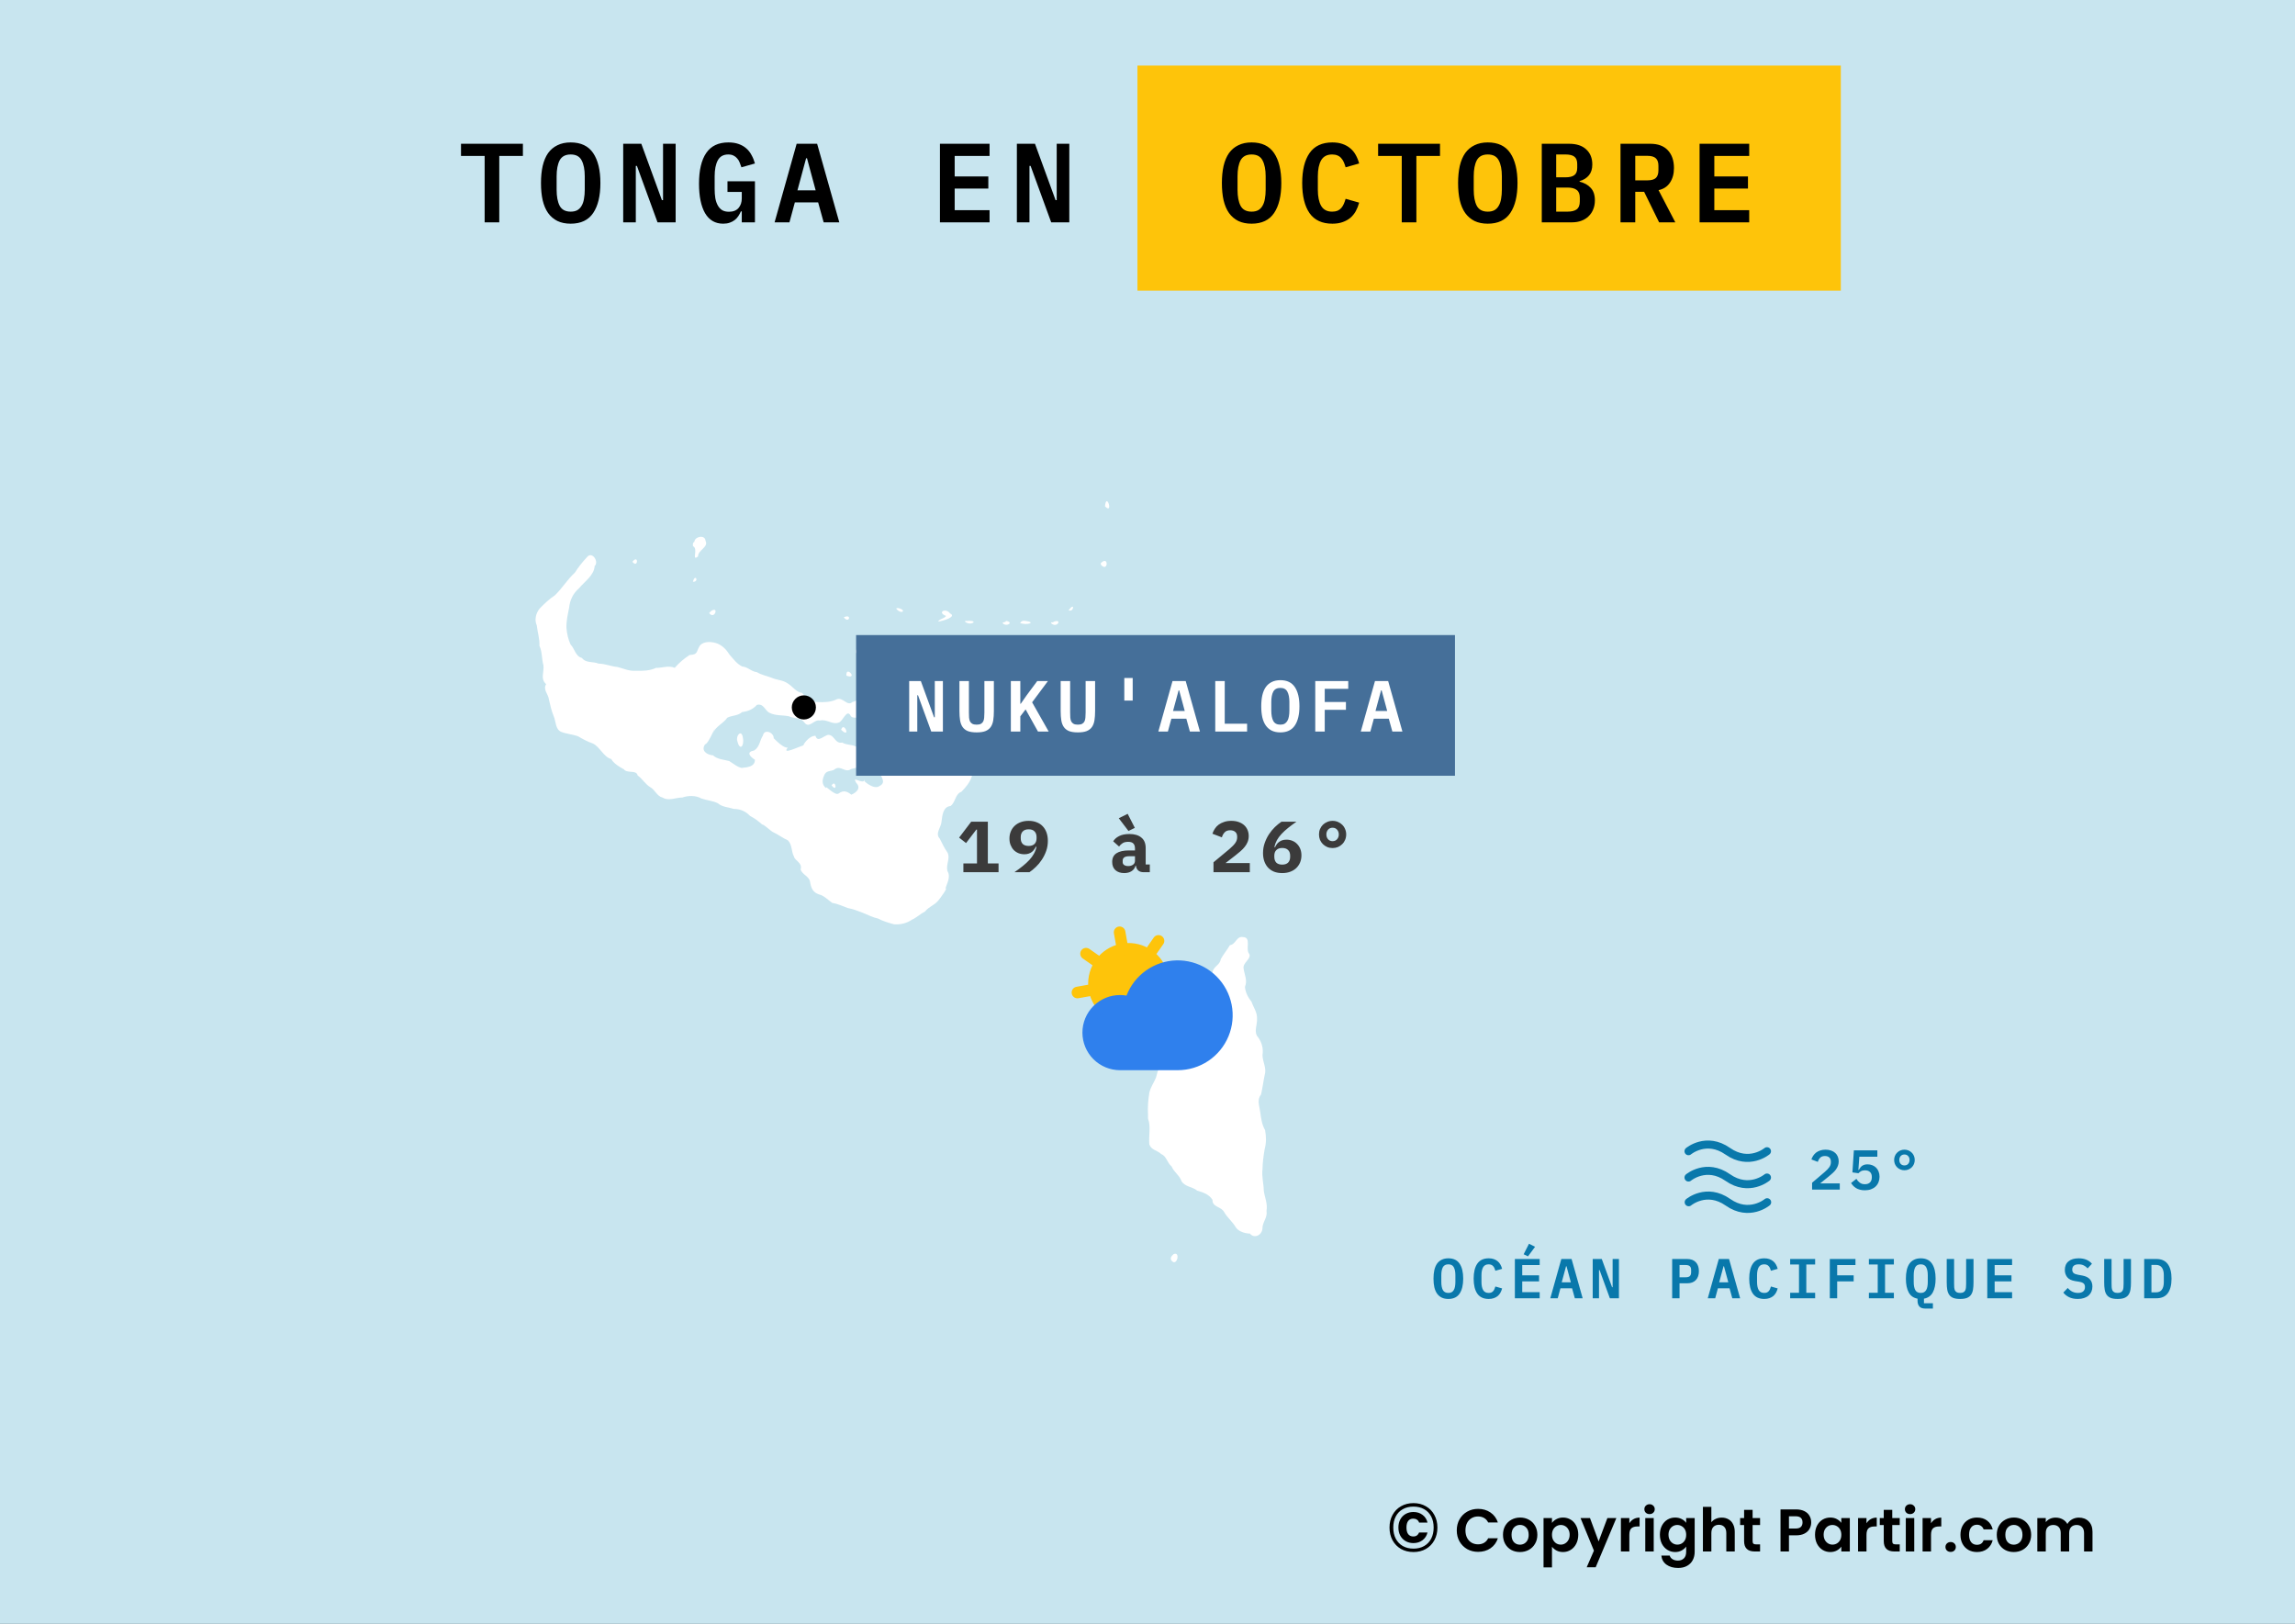 <svg width="571" height="404" viewBox="0 0 571 404" fill="none" xmlns="http://www.w3.org/2000/svg">
<rect x="0" y="0" width="571" height="404" fill="#333333" stroke="none"/>
<g clip-path="url(#clip0_8641_55854)">
<path d="M879.109 -2267.69H-286.836V751.874H879.109V-2267.69Z" fill="#C8E5EF"/>
<path d="M673.184 -905.309C672.123 -904.181 670.617 -904.07 669.587 -902.93C668.547 -901.765 668.19 -900.359 667.829 -898.988C666.8 -897.971 665.375 -897.473 664.047 -897.002C662.397 -896.639 662.19 -899.474 660.426 -898.192C658.925 -897.112 657.613 -899.817 656.519 -898.675C655.367 -898.147 654.275 -897.388 652.912 -897.346C651.447 -897.035 651.457 -895.434 650.295 -894.887C649.536 -893.838 648.161 -893.226 649.416 -891.866C648.666 -889.713 650.986 -890.092 651.091 -888.312C651.791 -887.174 648.307 -886.36 649.488 -885.029C650.798 -883.975 652.987 -886.673 653.09 -884.887C652.836 -883.356 653.311 -882.143 652.416 -881.282C652.308 -879.693 653.519 -878.616 653.651 -877.106C654.257 -876.005 654.557 -874.104 655.936 -875.741C657.482 -876.221 659.394 -875.917 660.914 -876.449C662.817 -875.922 662.993 -878.144 664.333 -878.565C665.617 -879.421 666.182 -880.718 667.434 -881.504C667.932 -883.133 669.559 -883.524 670.829 -884.056C668.701 -884.755 672.673 -887.979 670.326 -886.371C668.848 -885.337 668.446 -886.158 668.51 -887.6C667.677 -887.865 667.439 -890.444 669.001 -889.903C670.318 -890.322 671.13 -892.958 672.667 -891.672C675.027 -891.165 673.32 -890.415 672.54 -889.406C673.527 -889.242 674.022 -888.56 675.238 -889.764C676.483 -890.093 679.257 -891.269 678.48 -891.922C678.79 -890.97 675.956 -889.318 678.066 -889.207C680.314 -889.442 681.993 -891.265 681.273 -890.841C682.556 -891.188 684.496 -894.136 683.93 -893.282C684.903 -893.912 686.662 -895.52 685.922 -896.768C686.89 -898.312 685.622 -899.389 684.135 -899.475C683.478 -899.872 680.664 -901.204 682.058 -901.965C684.064 -901.857 680.181 -903.131 681.641 -904.003C683.496 -904.294 685.557 -904.189 686.751 -902.665C688.216 -902.247 688.739 -899.669 687.849 -898.501C687.01 -897.18 688.725 -895.45 687.242 -894.346C686.915 -893.041 684.885 -893.097 684.598 -891.488C684.282 -890.441 683.82 -888.015 682.185 -889.07C680.731 -889.505 679.306 -888.778 678.716 -887.428C677.116 -887.203 675.686 -888.343 674.156 -887.565C671.627 -886.913 676.537 -882.764 674.936 -884.369C676.282 -883.949 677.96 -884.608 678.391 -886.004C679.517 -884.532 681.078 -886.395 682.39 -885.308C683.421 -884.743 684.069 -880.501 683.905 -881.735C683.542 -880.13 683.974 -878.884 683.568 -877.166C683.357 -875.479 681.371 -875.066 680.136 -874.668C679.284 -873.949 676.634 -873.386 677.761 -875.42C679.137 -875.932 680.544 -876.042 681.205 -877.652C681.504 -879.294 679.604 -880.151 679.892 -881.786C679.646 -883.011 678.55 -884.931 678.213 -882.652C677.131 -881.884 675.034 -882.306 674.55 -880.915C673.143 -880.323 673.124 -879.109 671.727 -878.266C671.036 -875.809 669.583 -876.295 670.829 -874.842C671.711 -872.333 669.455 -873.398 669.033 -874.67C667.858 -872.451 673.013 -871.97 671.987 -872.549C672.475 -871.274 673.349 -869.666 674.667 -869.003C675.866 -868.566 676.835 -867.661 678.042 -867.212C679.162 -865.64 678.061 -865.163 676.73 -865.099C675.548 -864.181 674.374 -863.294 672.77 -863.329C671.916 -862.098 672.305 -860.311 673.9 -861.771C675.144 -862.391 676.533 -862.721 678.079 -862.616C679.459 -862.664 681.413 -862.6 681.887 -861.38C683.018 -860.383 682.475 -857.976 683.918 -860.679C684.108 -862.55 684.304 -863.938 682.397 -864.755C680.746 -865.007 682.093 -867.922 680.722 -868.298C679.567 -865.776 678.051 -868.853 679.315 -869.996C680.64 -869.189 682.912 -870.038 682.226 -872.119C682.295 -874.005 684.365 -871.082 685.242 -872.729C685.358 -874.261 687.905 -873.516 687.917 -875.198C686.398 -876.467 688.116 -878.179 687.246 -879.658C688.73 -881.335 685.381 -882.261 686.456 -883.929C687.86 -885.071 688.98 -883.027 690.413 -883.172C691.66 -881.987 688.987 -876.552 689.955 -879.149C687.798 -878.144 689.671 -875.614 691.202 -877.242C692.192 -877.964 693.185 -878.748 692.952 -880.331C691.6 -881.4 693.475 -883.378 691.787 -883.88C690.996 -885.168 695.175 -884.854 694.538 -885.564C695.012 -884.815 697.257 -885.338 696.124 -883.172C693.765 -882.29 697.59 -881.292 697.976 -883.008C699.255 -884.884 696.601 -884.173 696.626 -885.832C698.617 -887.272 695.812 -887.471 695.627 -888.675C694.689 -890.004 695.989 -892.239 694.536 -893.378C693.233 -894.189 692.957 -896.271 694.805 -896.298C696.083 -894.937 696.351 -893.179 697.906 -891.946C698.949 -891.093 701.134 -890.841 702.018 -892.219C701.769 -893.704 703.564 -894.902 702.796 -896.317C703.018 -897.828 700.821 -898.305 701.153 -899.474C702.05 -899.708 701.842 -902.614 703.521 -900.538C704.738 -900.064 704.351 -897.677 706.138 -897.709C706.895 -896.571 707.03 -895.49 708.372 -894.675C708.504 -893.797 707.594 -891.719 709.544 -892.75C710.585 -891.444 708.623 -890.054 711.162 -889.903C712.687 -890.158 713.957 -889.077 715.32 -890C716.551 -891.406 715.072 -893.074 716.558 -894.178C716.685 -895.556 716.199 -897.234 715.72 -898.575C713.736 -899.203 715.506 -901.062 713.607 -901.245C712.613 -900.703 708.807 -902.535 709.857 -901.965C708.405 -902.37 708.449 -904.479 709.65 -905.272C711.151 -905.437 711.05 -908.182 709.544 -907.965C708.06 -908.152 706.184 -909.244 707.336 -911.004C708.628 -912.191 707.485 -913.737 707.339 -915.155C707.125 -916.594 704.56 -916.01 705 -918.091C703.973 -918.761 702.668 -920.487 701.403 -919.248C701.6 -918.106 700.028 -915.531 699.336 -917.688C697.894 -920.159 697.955 -916.68 696.526 -916.837C697.202 -917.512 689.229 -921.863 693.634 -919.131C695.228 -917.82 692.665 -916.573 691.527 -917.561C690.096 -918.863 690.317 -920.105 688.47 -920.709C687.225 -922.754 686.106 -919.745 684.773 -919.676C683.644 -919.014 682.693 -917.885 681.436 -917.554C680.038 -917.167 678.513 -916.472 676.872 -917.088C675.927 -917.387 673.109 -918.672 674.827 -916.711C675.428 -915.206 675.645 -913.508 675.528 -911.712C674.687 -910.427 674.758 -908.813 674.191 -907.449C674.277 -906.608 673.215 -906.089 673.184 -905.309ZM207.773 191.319C209.238 190.374 210.329 192.401 211.752 191.331C213 191.014 214.386 190.815 215.428 189.918C215.893 188.763 219.378 188.503 217.171 187.43C215.891 187.115 214.759 186.425 213.455 186.004C212.31 185.15 210.707 185.473 209.544 184.739C207.737 185.118 207.684 182.903 206.113 182.823C205.092 182.879 203.393 184.939 202.903 183.065C201.19 182.99 199.62 185.567 199.949 185.407C198.587 185.834 194.396 187.9 196.003 186.003C194.501 186.16 191.77 182.72 192.498 183.766C192.654 182.261 190.146 181.196 189.814 183.007C189.01 184.194 189.062 185.794 187.636 186.715C185.622 187.087 186.486 188.147 187.82 189.026C187.923 191.456 183.627 190.84 184.768 191.109C183.501 190.916 182.521 190.01 181.431 189.343C180.056 188.964 178.507 188.947 177.39 187.922C175.977 187.808 174.291 186.829 175.424 185.181C176.407 185.096 178.732 178.78 177.436 182.284C178.169 180.648 179.893 180.055 180.951 178.564C182.122 177.95 183.617 178.114 184.625 177.16C186.034 176.995 187.305 176.508 188.323 175.365C190.085 174.945 190.312 176.879 191.531 177.371C192.953 178.098 194.706 177.887 196.249 178.199C197.486 178.808 199.135 178.462 200.114 179.729C201.311 181.42 202.524 178.906 203.966 179.268C205.711 178.83 207.093 180.372 208.627 179.782C209.651 179.621 210.651 176.297 211.597 177.997C212.064 179.405 216.453 177.682 215.428 177.864C216.564 177.232 218.008 176.494 217.979 174.953C217.783 173.711 218.735 170.073 216.59 171.002C215.168 172.398 213.915 174.263 212.079 174.654C210.798 175.833 209.75 173.369 208.189 173.968C206.767 174.702 205.099 174.745 203.356 174.67C201.83 174.547 200.584 173.724 199.582 172.402C198.108 172.232 197.215 170.782 196.027 170.058C194.876 169.198 193.307 169.205 192.035 168.642C190.828 168.17 189.436 167.927 188.311 167.226C186.938 167.092 186.02 165.9 184.649 165.818C183.282 165.104 182.611 164.114 181.528 162.893C180.746 161.666 179.9 160.753 178.608 160.162C177.299 159.629 175.199 159.4 174.153 160.595C173.131 162.147 173.784 162.843 171.572 162.959C170.272 163.813 168.993 164.838 167.874 166.151C166.29 165.494 164.868 166.182 163.188 166.17C161.725 166.881 159.954 166.937 158.133 166.881C156.439 167.002 155.117 166.3 153.604 165.936C151.97 165.789 150.602 165.128 148.914 165.104C147.605 164.517 145.788 165.042 144.781 163.69C143.172 163.298 142.994 161.372 141.967 160.369C141.374 159.087 141.057 157.709 140.935 156.23C140.87 154.449 141.286 152.832 141.597 151.205C141.789 149.324 142.542 147.686 144.057 146.356C145.552 144.577 147.809 143.134 147.952 140.818C149.115 139.781 147.302 137.007 146.04 138.617C144.896 139.845 143.884 141.12 143.032 142.465C141.11 144.234 139.925 146.296 138.077 148.096C136.707 149.003 135.462 150.164 134.25 151.421C133.306 152.621 132.926 154.205 133.559 155.611C133.725 157.291 134.295 158.88 134.213 160.678C134.914 162.121 134.76 163.957 135.209 165.545C135.397 167.382 134.378 168.856 135.881 170.21C135.016 171.606 136.466 172.698 136.575 174.048C136.914 175.5 137.223 176.894 137.784 178.254C138.33 179.496 138.155 181.526 139.701 182.108C140.98 182.601 142.47 182.697 143.769 183.16C144.954 183.851 146.168 184.521 147.455 184.955C149.229 185.739 150.211 188.404 152.117 188.854C152.577 190.171 156.214 191.949 155.159 191.311C155.922 192.573 158.34 191.403 158.649 192.929C159.836 193.756 160.506 195.077 161.836 195.883C162.934 196.451 163.455 198.12 164.867 198.436C166.359 199.36 168.209 198.4 169.764 198.417C171.204 197.891 173.173 197.866 174.47 198.648C175.829 199.125 177.31 199.209 178.594 199.84C179.7 200.812 181.261 200.822 182.587 201.253C184.166 201.266 185.519 201.824 186.607 202.991C187.676 203.554 188.704 204.28 189.66 205.156C190.011 205.009 191.932 206.955 192.494 207.103C193.72 207.692 194.792 208.526 196.027 209.066C197.134 210.181 196.848 211.808 197.531 213.08C197.801 214.227 199.712 214.624 199.192 216.318C199.617 217.659 201.369 217.999 201.553 219.448C201.81 220.921 202.215 221.992 203.731 222.51C205.023 222.808 205.951 223.861 207.08 224.645C208.467 224.853 209.675 225.468 210.973 225.927C212.316 226.142 213.522 226.687 214.765 227.139C216.015 227.654 217.181 228.265 218.482 228.532C219.695 229.191 221.076 229.581 222.43 229.958C224.138 230.073 225.627 229.672 226.922 228.8C228.068 228.287 229.037 227.323 230.159 226.761C231.107 225.557 232.416 225.269 233.387 224.113C234.029 223.406 236.055 220.487 235.208 221.09C235.602 219.738 236.623 218.195 235.722 216.708C235.307 214.992 236.52 213.514 235.712 212.066C234.931 210.991 234.421 209.789 233.809 208.642C232.568 207.359 234.21 205.749 234.251 204.399C234.445 202.994 234.588 200.691 236.482 200.538C237.765 199.638 237.598 197.555 239.195 196.994C240.261 195.907 241.259 194.718 241.734 193.32C242.062 192.062 242.832 190.951 243.422 189.784C244.228 188.182 245.907 188.256 247.26 187.774C248.769 187.545 250.117 187.001 251.583 186.726C252.848 186.271 254.038 185.782 255.283 185.322C256.282 184.527 257.774 184.653 258.639 183.539C260.085 182.979 260.444 181.271 261.867 180.516C262.237 179.404 263.833 178.032 262.768 176.89C262.295 175.581 261.14 174.537 260.402 173.334C258.958 173.216 258.871 171.363 257.444 171.261C256.35 170.727 255.321 170.216 254.01 169.714C252.477 169.729 251.53 168.345 250.018 168.291C248.821 167.766 247.679 167.104 246.332 166.875C244.93 167.405 243.537 167.189 242.275 166.526C241.175 165.814 239.52 164.907 238.233 165.818C236.992 166.298 235.683 166.542 234.522 167.226C233.137 167.823 231.436 167.755 229.977 168.159C228.862 168.797 227.028 168.516 226.46 169.751C226.224 171.314 225.668 172.796 225.677 174.5C224.995 175.856 225.179 177.648 224.454 178.964C224.428 180.112 221.734 181.814 223.818 182.471C225.268 181.582 226.727 182.772 226.683 184.411C227.511 185.79 225.438 189.899 225.996 188.663C224.429 189.388 224.199 190.676 222.96 191.544C221.884 192.957 220.457 192.076 219.184 191.678C218.196 192.553 221.074 194.495 218.789 195.573C217.331 196.729 213.992 193.606 215.172 194.158C214.428 195.163 211.825 192.783 213.037 194.783C214.28 196.004 213.163 197.156 211.811 197.711C210.752 196.855 209.868 196.555 208.73 197.361C207.762 198.253 205.211 195.039 205.547 196.098C204.259 195.085 204.611 193.759 205.222 192.562C205.834 191.576 207.059 192.001 207.773 191.319ZM402.545 -200.124C403.382 -199.337 403.441 -201.563 402.545 -200.124V-200.124ZM417.29 -196.91C418.125 -195.4 418.957 -197.74 417.29 -196.91V-196.91ZM369.399 -108.338C369.347 -109.543 370.76 -107.951 369.399 -108.338V-108.338ZM420.952 -185.212C421.014 -186.229 422.144 -185.008 420.952 -185.212V-185.212ZM422.627 -166.067C422.879 -167.55 423.868 -165.687 422.627 -166.067V-166.067ZM369.074 -105.82C368.976 -107.113 370.473 -105.434 369.074 -105.82V-105.82ZM467.525 -170.693C468.61 -172.216 468.969 -169.672 467.525 -170.693V-170.693ZM461.483 -182.368C462.56 -184.045 462.95 -181.332 461.483 -182.368V-182.368ZM358.641 -262.127C359.983 -260.194 359.997 -264.042 358.641 -262.127V-262.127ZM360.009 -106.551C361.125 -108.089 361.369 -105.554 360.009 -106.551V-106.551ZM390.48 -260.723C391.632 -262.246 391.837 -259.696 390.48 -260.723V-260.723ZM400.19 -187.699C401.11 -186.786 401.126 -189.262 400.19 -187.699V-187.699ZM265.858 151.816C267.171 152.461 267.441 149.754 266.078 151.59L265.865 151.809L265.858 151.816ZM206.902 195.398C207.946 193.703 208.443 197.396 206.902 195.398V195.398ZM215.612 167.766C216.839 166.937 216.876 168.606 215.612 167.766V167.766ZM172.401 144.733C172.951 142.501 174.055 144.845 172.401 144.733V144.733ZM671.503 -887.271C671.476 -888.761 672.858 -886.32 671.503 -887.271V-887.271ZM677.208 -839.771C678.07 -838.317 678.104 -840.599 677.208 -839.771V-839.771ZM653.759 -855.376C654.912 -854.495 655.096 -856.113 653.759 -855.376V-855.376ZM644.374 -861.02C644.285 -862.502 645.841 -860.186 644.374 -861.02V-861.02ZM672.54 -880.869C673.399 -882.409 673.486 -879.994 672.54 -880.869V-880.869ZM682.213 -857.832C682.749 -859.883 683.52 -857.617 682.213 -857.832V-857.832ZM672.54 -888.312C672.503 -889.734 673.987 -888.119 672.54 -888.312V-888.312ZM388.806 -293.337C390.296 -295.056 390.779 -292.144 388.806 -293.337V-293.337ZM409.881 -284.115C411.166 -286.158 411.76 -282.07 409.881 -284.115V-284.115ZM393.842 -338.3C395.323 -338.792 395.597 -335.934 393.842 -338.3V-338.3ZM505.031 -343.956C505.764 -346.701 506.814 -342.185 505.031 -343.956V-343.956ZM645.049 -813.535C646.955 -811.628 647.521 -815.159 645.074 -813.902L645.053 -813.597L645.049 -813.535ZM650.054 -841.198C651.039 -843.213 652.98 -840.092 650.054 -841.198V-841.198ZM651.103 -813.876C652.639 -811.536 654.089 -814.685 651.244 -814.075L651.103 -813.876ZM392.799 -329.426C394.371 -332.03 394.727 -328.406 392.799 -329.426V-329.426ZM464.176 -377.99C465.276 -379.725 465.687 -376.884 464.176 -377.99V-377.99ZM447.425 -410.605C447.549 -412.334 449.421 -409.453 447.425 -410.605V-410.605ZM222.334 188.323C223.028 187.097 224.752 189.285 222.334 188.323V188.323ZM274.923 125.963C275.286 122.188 277.096 128.239 274.923 125.963V125.963ZM157.343 139.77C158.774 141.543 158.941 137.764 157.343 139.77V139.77ZM210.588 168.11C210.377 165.367 213.652 169.172 210.588 168.11V168.11ZM209.938 153.58C211.244 155.349 212.078 152.563 209.938 153.58V153.58ZM-206.678 687.875C-205.245 689.896 -204.649 685.529 -206.678 687.875V687.875ZM766.92 -2040.66C767.135 -2042.45 768.385 -2039.76 766.92 -2040.66V-2040.66ZM219.966 158.907C221.702 156.847 221.732 160.558 219.966 158.907V158.907ZM212.931 162.45C212.664 159.895 215.447 163.492 212.931 162.45V162.45ZM209.27 181.565C209.993 179.253 211.814 183.993 209.27 181.565V181.565ZM216.618 169.185C216.818 167.426 218.133 170.038 216.618 169.185V169.185ZM253.799 155C255.557 155.65 258.013 154.825 255.053 154.463C254.452 154.378 254.151 154.498 253.799 155ZM273.899 140.482C275.661 142.559 275.945 138.146 273.97 140.029C273.795 140.121 273.907 140.324 273.899 140.482ZM291.343 313.431C292.759 315.626 293.863 311.099 291.953 312.05C291.524 312.475 291.186 312.771 291.343 313.431ZM365.713 -302.529C367.104 -300.389 368.232 -303.44 365.918 -303.391C365.735 -303.275 365.813 -302.753 365.713 -302.529ZM493.316 -302.154C495.836 -301.286 493.553 -305.056 493.32 -302.274L493.316 -302.154ZM369.375 -115.77C370.077 -113.748 373.341 -115.32 371.631 -116.906C370.75 -117.944 368.902 -117.333 369.375 -115.77ZM672.865 -731.327C673.697 -733.983 675.344 -730.404 672.865 -731.327V-731.327ZM491.304 -329.805C492.124 -332.306 493.016 -329.001 491.304 -329.805V-329.805ZM448.081 -414.493C450.329 -412.411 449.535 -416.454 448.079 -414.551L448.081 -414.493ZM396.841 -333.337C396.966 -335.153 398.411 -332.402 396.841 -333.337V-333.337ZM492.286 -361.348C492.609 -363.121 493.716 -360.404 492.286 -361.348V-361.348ZM358.322 -313.848C358.291 -316.544 360.813 -312.905 358.322 -313.848V-313.848ZM461.17 -404.922C461.35 -406.814 463.469 -403.959 461.17 -404.922V-404.922ZM516.415 -449.935C518.407 -448.034 517.35 -452.592 516.414 -449.97L516.415 -449.935ZM700.307 -883.348C701.89 -882.586 700.244 -885.615 700.306 -883.445L700.307 -883.348ZM702.343 -898.942C702.326 -902.209 704.816 -896.597 702.343 -898.942V-898.942ZM697.976 -878.756C698.615 -881.274 700.032 -877.698 697.976 -878.756V-878.756ZM669.51 -887.259C669.76 -888.996 671.002 -886.351 669.51 -887.259V-887.259ZM657.801 -867.047C657.578 -869.774 661.111 -866.261 657.801 -867.047V-867.047ZM668.51 -834.8C669.746 -832.827 672.292 -835.999 669.409 -835.684C668.939 -835.829 668.394 -835.252 668.51 -834.8ZM660.451 -821.33C660.703 -823.147 661.922 -820.399 660.451 -821.33V-821.33ZM666.836 -867.387C668.396 -864.828 669.971 -868.558 667.123 -867.931C666.785 -867.975 666.804 -867.605 666.836 -867.387ZM611.554 -819.57C611.695 -822.26 613.783 -818.807 611.554 -819.57V-819.57ZM658.439 -858.177C660.284 -857.527 660.708 -859.892 658.439 -858.177V-858.177ZM648.748 -851.12C649.407 -853.69 650.745 -849.941 648.748 -851.12V-851.12ZM642.381 -859.252C642.818 -862.644 644.468 -858.455 642.381 -859.252V-859.252ZM626.973 -836.568C628.542 -834.427 629.388 -838.863 627.269 -837.599C626.852 -837.37 626.992 -836.951 626.973 -836.568ZM637.67 -856.428C638.044 -858.24 639.053 -855.455 637.67 -856.428V-856.428ZM615.908 -858.188C615.926 -860.153 616.92 -858.078 615.908 -858.188V-858.188ZM659.451 -846.123C659.439 -848.69 661.839 -845.564 659.451 -846.123V-846.123ZM671.865 -839.419C672.041 -842.546 674.296 -837.436 671.865 -839.419V-839.419ZM646.399 -877.333C647.579 -879.517 647.906 -876.625 646.399 -877.333V-877.333ZM696.982 -833.039C698.072 -835.667 698.119 -832.124 696.982 -833.039V-833.039ZM383.451 -301.798C384.625 -299.827 386.068 -304.538 384.053 -303.172C383.59 -302.869 383.644 -302.261 383.451 -301.798ZM633.684 -871.639C634.865 -869.369 636.484 -871.344 634.295 -872.058C634.01 -872.486 633.488 -872.042 633.684 -871.639ZM678.539 -797.245C680.36 -795.669 678.675 -800.493 678.539 -797.403V-797.245ZM379.415 -319.883C381.063 -319.817 379.982 -323.5 379.415 -320.687C379.415 -320.419 379.415 -320.151 379.415 -319.883ZM482.944 -359.917C485.333 -358.983 483.888 -362.218 482.944 -359.979V-359.917ZM240.072 154.64C241.454 155.887 243.786 154.292 240.747 154.476C240.535 154.562 240.183 154.314 240.072 154.64ZM676.895 -845.453C676.894 -847.755 679.192 -845.236 676.895 -845.453V-845.453ZM678.134 -858.999C678.861 -861.655 680.01 -856.405 678.134 -858.999V-858.999ZM379.428 -98.772C380.034 -97.656 381.757 -95.008 381.783 -97.89C381.211 -98.516 379.955 -100.863 379.428 -98.772ZM563.981 -431.491C565.347 -430.441 566.323 -434.578 564.528 -432.433C564.322 -432.12 563.815 -431.952 563.981 -431.491ZM382.084 -408.477C383.568 -407.296 385.125 -411.368 383.055 -410.538C382.526 -409.976 382.038 -409.266 382.084 -408.477ZM183.466 184.423C184.112 187.048 185.278 185.468 184.81 183.394C184.414 181.324 182.983 183.152 183.466 184.423ZM223.003 151.453C224.26 153.037 225.753 151.823 223.507 151.282C223.355 151.377 223.063 151.147 223.003 151.453ZM672.865 -823.458C674.105 -822.349 677.354 -824.416 675.724 -825.417C674.498 -825.417 672.384 -825.272 672.865 -823.458ZM679.888 -850.757C681.543 -849.021 682.027 -851.67 680.029 -851.629C679.754 -851.424 679.957 -851.039 679.888 -850.757ZM685.592 -814.599C687.328 -813.691 686.987 -817.395 685.562 -814.939L685.589 -814.635L685.592 -814.599ZM644.387 -842.583C645.894 -841.34 647.984 -844.388 645.928 -844.904C644.465 -844.513 645.645 -843.36 644.387 -842.583ZM464.844 -178.151C465.198 -177.097 467.017 -174.497 467.178 -176.968C467.251 -178.145 465.433 -180.242 464.844 -178.151ZM261.497 155.019C262.974 156.496 264.474 153.784 262.12 154.702C262.007 155.022 261.568 154.602 261.497 155.019ZM176.436 152.517C177.765 154.34 178.984 150.694 176.947 151.996C176.77 152.152 176.607 152.345 176.436 152.517ZM429.662 -283.392C430.652 -282.234 432.362 -281.38 433.727 -282.13C434.249 -283.446 429.235 -283.823 430.222 -283.471L429.92 -283.428L429.662 -283.392ZM107.409 -175.266C107.656 -173.765 110.534 -173.045 109.354 -175.01C109.11 -176.082 107.671 -176.907 107.409 -175.266ZM371.031 -349.65C371.883 -348.103 374.84 -350.408 372.284 -350.531C371.86 -350.476 370.911 -350.214 371.031 -349.65ZM375.054 -328.022C376.001 -326.432 378.351 -326.975 378.409 -328.719C378.471 -330.595 374.113 -328.195 375.054 -328.389V-328.083V-328.022ZM383.445 -324.846C384.885 -323.802 386.245 -326.604 384.942 -327.49C383.542 -327.77 383.385 -325.789 383.445 -324.846ZM657.12 -861.38C658.121 -860.224 660.468 -861.036 660.806 -862.405C660.443 -864.303 657.842 -863.073 657.211 -861.867C657 -861.769 657.119 -861.553 657.12 -861.38ZM648.748 -881.944C649.805 -880.246 651.979 -882.998 649.696 -883.026C649.129 -883.594 648.534 -882.44 648.748 -881.944ZM642.031 -852.517C643.103 -851.711 644.431 -850.738 644.031 -852.873C643.111 -853.945 641.477 -854.733 642.031 -852.517ZM655.133 -850.057C656.554 -848.715 657.934 -852.592 656.337 -852.344C654.382 -852.15 655.733 -850.827 655.133 -850.057ZM475.56 -324.834C476.309 -323.762 479.526 -324.848 477.451 -325.377C476.741 -325.419 476.177 -325.038 475.56 -324.834ZM422.645 -192.647C423.597 -191.372 425.375 -191.677 426.597 -192.231C426.144 -193.768 421.749 -193.262 423.13 -193.213C422.968 -193.025 422.807 -192.835 422.645 -192.647ZM249.438 155.019C250.427 156.116 252.366 154.765 250.303 154.476C250.127 154.971 249.638 154.619 249.438 155.019ZM487.943 -328.022C488.456 -327.129 490.087 -330.03 490.47 -329.25C489.514 -329.189 488.724 -328.526 487.943 -328.022ZM621.6 -856.061C621.818 -853.694 624.346 -855.454 623.619 -857.233C623.52 -860.229 623.009 -857.264 621.817 -856.623C621.548 -856.518 621.616 -856.271 621.6 -856.061ZM670.829 -800.433C671.369 -798.409 673.459 -799.408 671.99 -801.002C671.812 -802.398 670.566 -801.369 670.829 -800.433ZM423.633 -408.458C424.41 -407.343 426.739 -410.268 426.78 -409.392C425.773 -409.82 424.041 -411.232 423.633 -409.228C423.633 -408.971 423.633 -408.714 423.633 -408.458ZM399.184 -296.506C400.648 -296.162 401.143 -294.466 402.686 -294.554C403.796 -295.481 403.173 -298.441 401.451 -298.093C400.454 -298.291 398.905 -297.764 399.184 -296.506ZM652.771 -863.503C653.389 -862.194 656.095 -860.953 655.771 -863.368C655.772 -864.608 654.712 -866.603 653.274 -865.451C653.011 -864.86 653.066 -864.109 652.771 -863.503ZM660.806 -838.695C661.21 -837.54 662.927 -835.943 664.049 -837.186C664.703 -838.898 663.693 -840.255 662.011 -840.291C661.657 -839.777 660.736 -839.393 660.806 -838.695ZM641.032 -857.136C642.022 -856.001 643.503 -854.944 644.387 -856.78C644.405 -858.471 642.256 -858.856 641.585 -857.658C641.364 -857.599 641.223 -857.272 641.032 -857.136ZM603.525 -1093.15C604.907 -1092.62 606.265 -1093.94 606.518 -1095.28C605.999 -1097.65 602.072 -1092.05 603.632 -1093.98C603.353 -1093.81 603.595 -1093.41 603.525 -1093.15ZM692.627 -870.946C693.971 -870.631 694.934 -869.43 696.378 -869.352C698.14 -870.521 695.919 -872.622 694.297 -871.835C693.752 -871.88 692.493 -871.647 692.627 -870.946ZM350.563 -191.924C352.317 -190.976 351.453 -189.683 351.937 -188.04C353.92 -185.823 354.313 -188.425 353.992 -190.19C353.728 -191.26 351.952 -193.896 350.813 -192.318L350.649 -192.06L350.563 -191.924ZM364.002 -305.365C365.446 -304.65 366.969 -303.687 368.504 -303.428C370.466 -302.273 371.089 -304.175 370.706 -306.026C369.378 -306.457 368.557 -307.937 367.225 -308.363C366.006 -308.038 365.041 -306.178 364.002 -305.365ZM479.896 -325.554C481.441 -324.914 482.992 -325.811 484.326 -326.304C486.911 -327.44 484.104 -327.855 482.824 -327.139C481.819 -326.542 480.631 -326.816 479.896 -325.554ZM233.387 154.656C234.776 154.472 238.105 153.429 236.374 152.613C235.291 151.115 233.044 152.354 235.386 153.24C234.86 153.999 233.882 153.837 233.387 154.656ZM696.626 -890.091C698.32 -888.228 698.501 -887.513 699.331 -888.017C699.659 -885.259 701.458 -889.999 699.179 -889.907C697.932 -889.293 697.529 -891.625 696.626 -890.091ZM628.967 -819.191C629.961 -817.804 631.572 -816.387 632.787 -818.276C633.073 -819.262 629.734 -821.208 630.606 -820.671C629.858 -821.238 629.774 -819.417 628.967 -819.191ZM705.704 -864.567C706.184 -863.752 705.828 -859.997 707.011 -862.443C706.788 -864.299 708.062 -866.303 708.037 -865.944C708.291 -868.33 704.796 -866.976 705.697 -865.113L705.7 -864.807L705.704 -864.567ZM353.299 -332.277C354.945 -330.563 356.019 -334.908 355.642 -334.057C357.596 -335.44 354.171 -336.931 354.094 -334.536C353.909 -333.751 353.171 -333.18 353.299 -332.277ZM506.7 -365.247C508.256 -364.879 512.374 -363.083 510.44 -363.497C510.616 -364.448 507.299 -366.197 508.209 -365.779C507.778 -366.539 506.583 -366.055 506.7 -365.247ZM464.488 -161.092C465.775 -160.595 467.638 -164.909 467.543 -163.583C468.919 -165.645 466.446 -166.541 466.529 -164.051C465.904 -162.874 465.006 -162.41 464.488 -161.092ZM282.272 163.87C283.41 164.95 284.013 166.944 285.798 166.882C287.612 165.492 286.8 163.078 286.958 161.034C285.89 159.063 284.733 161.372 283.469 161.566C282.797 162.236 281.993 162.79 282.272 163.87ZM460.152 -139.862C461.652 -140.29 463.222 -140.417 464.336 -141.576C464.705 -142.427 466.345 -145.578 464.494 -144.708C462.972 -143.934 463.047 -141.899 461.464 -141.505C460.81 -141.173 459.874 -140.765 460.152 -139.862ZM706.686 -879.097C706.834 -878.079 707.65 -874.989 708.686 -877.275C708.325 -878.396 709.536 -879.581 708.385 -880.822C707.708 -881.698 706.881 -879.511 706.686 -879.097ZM387.475 -172.117C387.978 -170.388 391.062 -169.748 390.131 -170.001C390.728 -168.771 392.727 -166.806 393.5 -168.886C393.54 -170.719 391.291 -170.371 391.124 -172.09C390.222 -172.776 388.252 -173.635 387.475 -172.117ZM172.413 135.882C173.851 136.494 171.927 139.804 173.682 138.427C173.599 136.908 176.371 136.102 175.54 134.577C175.457 132.931 172.82 133.477 172.756 134.807C172.293 135.042 172.403 135.453 172.413 135.882ZM382.452 -391.116C383.511 -390.108 385.183 -390.455 386.291 -389.508C388.319 -388.573 389.266 -391.349 387.648 -391.993C385.987 -391.949 385.844 -394.131 384.051 -393.771C382.624 -393.363 382.182 -392.887 382.452 -391.116ZM707.023 -869.174C707.928 -867.316 709.685 -869.019 709.377 -870.443C710.204 -871.402 710.563 -874.017 708.583 -873.962C706.651 -873.659 706.606 -869.638 707.336 -870.602C707.51 -870.017 706.696 -869.867 707.023 -869.174ZM691.959 -874.49C693.019 -873.651 696.595 -875.909 695.974 -874.806C696.154 -875.973 696.128 -880.224 696.13 -878.929C694.764 -878.425 694.486 -876.469 692.768 -876.426C692.095 -875.862 691.801 -875.388 691.959 -874.49ZM492.329 -480.055C493.038 -478.552 495.966 -478.21 495.317 -480.569C494.838 -481.946 495.75 -483.354 493.869 -484.087C493.444 -486.553 491.884 -483.734 492.966 -482.584C492.946 -481.665 492.021 -481.104 492.329 -480.055ZM452.46 -385.433C452.915 -383.749 456.843 -384.853 455.844 -383.963C456.702 -383.869 458.536 -381.198 458.465 -383.328C458.184 -384.959 457.731 -386.405 455.982 -387.029C454.639 -387.14 452.866 -386.557 452.46 -385.433ZM669.51 -845.782C671.022 -844.992 672.264 -843.769 671.178 -841.922C673.68 -838.454 671.61 -847.531 672.937 -844.112C674.217 -843.992 674.001 -846.659 672.432 -846.33C671.568 -847.616 669.447 -849.104 669.51 -846.59C669.51 -846.321 669.51 -846.052 669.51 -845.782ZM117.474 -84.203C118.148 -83.018 119.313 -81.514 120.657 -81.188C121.37 -80.476 124.739 -79.848 124.184 -81.368C123.761 -83.439 120.418 -84.393 121.326 -83.683C119.842 -83.24 118.785 -84.886 117.474 -84.203ZM387.812 -331.55C388.215 -330.559 390.437 -329.022 390.48 -330.858C391.118 -332.325 393.123 -333.165 392.167 -334.974C392.107 -336.962 389.773 -336.364 389.8 -334.815C388.79 -334.195 387.331 -333.077 387.812 -331.55ZM109.758 -76.765C110.674 -75.08 111.862 -74.37 112.092 -76.725C112.838 -77.797 113.554 -79.149 112.451 -80.266C111.643 -82.88 109.666 -77.863 110.451 -79.256C109.86 -78.572 109.658 -77.731 109.758 -76.765ZM477.559 -464.817C477.928 -463.228 480.417 -463.004 481.258 -464.449C480.999 -466.472 484.06 -465.473 483.588 -467.502C483.42 -468.663 479.789 -468.166 480.73 -468.877C479.901 -467.599 477.548 -467.846 477.555 -465.973C477.556 -465.588 477.559 -465.202 477.559 -464.817ZM678.9 -854.289C679.941 -853.121 682.806 -852.114 682.256 -853.225C683.225 -852.887 682.482 -856.803 682.562 -856.049C681.939 -857.088 680.751 -856.315 679.43 -856.597C678.941 -855.978 678.776 -855.192 678.9 -854.289ZM754.849 -2032.51C755.504 -2031.26 756.214 -2030.58 757.02 -2029.51C758.45 -2029.87 757.721 -2032.06 758.879 -2032.87C758.653 -2033.87 759.918 -2035.78 757.707 -2034.1C756.458 -2033.03 754.463 -2035.34 754.849 -2032.51ZM617.939 -855.376C618.996 -854.54 620.093 -854.238 621.185 -855.272C619.788 -855.348 622.496 -858.458 620.498 -856.996C620.776 -858.448 619.442 -857.804 618.276 -857.136C619.333 -856.312 617.691 -856.15 617.939 -855.376ZM776.611 -2075.75C777.211 -2074.38 777.1 -2072.72 778.276 -2071.54C779.331 -2070.01 781.219 -2070.76 782.449 -2071.33C784.114 -2071.93 784.095 -2073.81 784.002 -2075.42C783.186 -2076.67 782.334 -2077.98 781.132 -2079.1C779.819 -2079.59 778.853 -2081.93 777.255 -2081.01C775.715 -2079.81 777.208 -2077.55 776.747 -2076.23C776.532 -2076.14 776.616 -2075.93 776.611 -2075.75ZM690.628 -861.38C691.785 -860.896 691.604 -858.356 693.379 -858.35C695.351 -859.258 693.852 -860.922 694.632 -862.354C693.21 -863.557 694.007 -865.455 695.429 -866.122C696.222 -867.769 692.34 -866.065 693.143 -866.867C691.258 -866.815 691.25 -865.183 690.603 -863.859C690.612 -863.033 690.619 -862.206 690.628 -861.38ZM632.328 -851.465C633.588 -849.186 634.607 -852.798 636.39 -851.997C638.044 -852.53 639.72 -850.779 641.032 -852.165C640.63 -853.202 639.54 -855.356 638.338 -853.896C637.147 -852.485 634.569 -854.345 636.105 -855.806C637.816 -857.844 634.028 -856.69 634.115 -855.116C633.739 -853.865 632.675 -852.873 632.46 -851.595L632.328 -851.465ZM665.149 -872.729C666.651 -872.102 666.401 -870.383 667.5 -869.589C668.735 -867.49 670.599 -870.854 669.045 -871.478C668.395 -872.726 666.432 -873.352 667.516 -874.807C668.997 -875.033 667.204 -876.895 669.916 -876.437C670.242 -877.271 666.966 -877.756 666.943 -876.049C666.44 -874.932 665.288 -873.961 665.149 -872.729ZM506.393 -346.463C507.583 -345.496 509.021 -344.904 510.481 -344.505C511.853 -345.593 511.812 -347.475 513.404 -348.575C513.809 -350.023 514.948 -351.183 516.006 -352.385C517.796 -353.546 518.03 -355.33 517.783 -357.307C516.834 -358.444 514.747 -357.823 513.979 -359.67C512.97 -360.441 511.439 -363.689 511.42 -360.776C511.199 -359.119 510.988 -357.475 510.748 -355.813C510.85 -354.041 510.814 -352.374 509.742 -351.058C509.341 -349.41 507.189 -349 506.7 -347.55C506.307 -347.261 506.371 -346.912 506.393 -346.463ZM-212.707 684.321C-211.65 685.727 -209.921 683.026 -209.825 685.591C-210.341 687.046 -207.764 688.836 -207.365 686.8C-207.008 684.591 -205.762 685.633 -204.271 685.908C-202.54 685.803 -202.683 682.561 -204.736 683.081C-205.676 682.371 -206.015 679.713 -207.745 680.815C-209.294 682.359 -209.268 679.134 -211.083 679.875C-212.496 680.303 -212.517 682.421 -212.711 683.783L-212.709 684.088L-212.707 684.321ZM543.894 -1153.75C544.529 -1152.63 545.213 -1151.48 545.784 -1150.34C546.831 -1149.78 550.321 -1149.31 549.311 -1149.2C550.657 -1149.67 551.784 -1153.66 550.917 -1152.69C551.494 -1153.89 553.302 -1155.57 551.644 -1156.88C551.562 -1158.32 549.518 -1159.9 548.442 -1158.2C547.229 -1157.08 546.356 -1156.79 544.866 -1156.9C544.314 -1155.96 543.677 -1155 543.894 -1153.75ZM629.973 -844.01C631.101 -843.208 631.99 -842.184 633.127 -843.795C634.183 -845.618 636.026 -843.389 637.172 -844.202C639.99 -844.728 638.907 -842.513 640.529 -844.175C641.383 -843.801 639.395 -846.869 640.249 -847.026C639.177 -845.876 636.215 -848.438 636.887 -847.37C635.461 -847.591 634.427 -845.778 633.2 -846.687C632.227 -845.127 630.217 -846.264 629.968 -844.474L629.971 -844.169L629.973 -844.01ZM506.381 -373.016C507.394 -371.44 509.391 -371.677 510.856 -372.132C511.873 -372.833 513.029 -373.288 513.919 -374.282C515.041 -374.9 516.247 -375.399 516.829 -376.657C517.92 -377.922 518.808 -379.286 520.126 -380.47C519.744 -381.685 516.485 -379.295 517.268 -379.597C515.918 -379.361 514.6 -378.914 513.628 -377.853C512.678 -376.782 510.814 -379.479 510.741 -377.034C510.264 -375.818 509.935 -374.162 508.59 -373.56C508.146 -372.718 506.884 -373.631 506.381 -373.016ZM701.337 -887.259C701.763 -885.964 702.509 -885.316 703.725 -884.734C704.834 -882.558 706.874 -884.528 705.691 -886.156C706.205 -887.375 707.529 -888.196 708.799 -887.431C709.438 -886.052 711.525 -887.509 711.391 -885.646C711.881 -882.954 714.269 -886.207 712.628 -887.348C711.327 -887.887 710.828 -888.914 709.532 -889.196C708.443 -890.355 704.338 -888.583 705.514 -889.222C703.916 -889.104 702.422 -888.821 701.337 -887.6V-887.294V-887.259ZM349.931 -203.312C350.698 -201.558 352.143 -201.327 353.802 -200.629C354.851 -199.189 356.581 -199.028 357.684 -197.606C358.136 -196.258 362.918 -197.023 361.703 -196.605C362.718 -195.865 363.881 -208.872 362.523 -200.695C364.603 -201.586 364.219 -202.331 363.37 -204.023C364.305 -205.307 364.461 -206.849 365.005 -208.202C365.412 -209.617 364.398 -212.401 362.769 -210.834C362.255 -208.91 360.814 -209.763 359.635 -208.968C359.329 -207.089 356.96 -209.351 355.851 -208.069C354.502 -207.181 350.654 -208.057 351.909 -207.873C351.432 -206.282 351.355 -204.849 349.985 -203.678C349.86 -203.599 349.932 -203.441 349.931 -203.312ZM260.822 -445.324C261.854 -444.354 261.757 -442.54 263.305 -442.324C264.734 -440.932 265.586 -443.682 267.036 -443.388C268.187 -444.142 269.933 -444.35 270.426 -445.922C271.487 -446.845 272.87 -447.159 272.902 -448.817C273.08 -450.374 273.796 -451.762 273.568 -453.498C272.562 -454.665 272.32 -456.161 272.249 -457.715C271.632 -459.058 270.285 -460.006 268.806 -460.039C267.379 -460.729 265.601 -460.446 264.68 -458.977C263.137 -458.759 262.515 -457.073 262.306 -455.72C262.305 -454.221 260.527 -453.038 261.387 -451.468C261.478 -449.907 261.186 -448.123 260.973 -446.54C260.658 -446.257 260.911 -445.703 260.822 -445.324ZM657.776 -870.602C658.322 -869.117 659.936 -869.071 661.221 -868.644C662.85 -868.439 665.405 -862.544 663.68 -865.411C666.109 -863.351 663.218 -864.669 662.806 -863.147C662.745 -862.022 662.258 -861.233 662.064 -859.876C660.304 -858.843 663.034 -857.89 661.688 -856.549C662.973 -855.662 664.214 -854.702 665.327 -853.393C665.999 -852.203 667.773 -851.997 668.191 -853.937C667.154 -855.468 669.03 -857.038 668.705 -858.776C668.953 -860.418 669.529 -862.177 668.825 -863.77C667.981 -865.004 666.755 -865.963 665.45 -866.389C664.62 -867.249 664.226 -868.973 662.7 -869.663C661.667 -870.293 658.64 -872.165 659.623 -871.486C658.733 -871.859 657.383 -872.364 657.776 -870.602ZM554.953 -457.018C555.455 -455.556 556.5 -454.975 557.626 -453.824C558.965 -452.809 559.695 -451.428 561.067 -450.188C561.772 -449.282 558.519 -448.197 560.491 -446.92C561.788 -446.615 562.93 -445.868 563.981 -444.972C564.291 -443.59 565.697 -442.593 565.662 -441.073C566.852 -439.743 569.41 -439.791 570.494 -441.223C570.336 -442.373 569.879 -444.071 569.336 -445.324C568.87 -446.457 566.946 -446.436 566.253 -447.894C565 -449.056 564.216 -450.398 563.337 -451.714C563.102 -453.101 562.434 -454.263 561.988 -455.564C561.026 -456.788 559.962 -457.971 559.63 -459.451C558.567 -460.583 560.111 -462.691 558.194 -462.868C555.876 -463.218 554.839 -462.816 555.597 -460.453C555.443 -459.258 554.638 -458.422 554.953 -457.018ZM405.532 -820.607C406.31 -819.391 406.891 -818.108 406.894 -816.575C406.706 -814.688 408.956 -814.026 409.911 -812.811C410.963 -811.968 411.037 -810.173 412.433 -809.823C413.481 -808.21 415.144 -809 416.642 -809.112C418.171 -808.945 419.708 -808.279 420.633 -809.636C420.823 -811.186 421.523 -812.47 422.464 -813.712C423.323 -814.774 423.605 -816.069 424.626 -817.078C425.134 -818.296 426.138 -819.259 426.344 -820.645C425.976 -822.157 425.116 -822.667 423.85 -823.596C421.961 -824.332 420.436 -826.529 420.632 -826.231C419.606 -826.774 419.446 -828.289 418.528 -829.212C417.941 -830.8 412.907 -829.426 414.14 -829.646C414.678 -832.273 403.395 -824.701 410.294 -828.868C409.361 -827.677 407.941 -827.609 406.894 -826.645C406.521 -825.235 405.921 -823.944 405.888 -822.394C405.237 -822.023 405.644 -821.21 405.532 -820.607ZM542.201 -413.785C543.571 -413.102 543.32 -411.108 545.301 -412.179C546.491 -412.997 547.987 -411.334 549.585 -411.859C551.061 -412.522 552.697 -412.636 554.475 -412.534C556.057 -412.573 557.438 -413.018 558.805 -413.609C559.835 -413.984 565.364 -417.466 562.166 -415.733C563.66 -416.379 562.755 -418.598 563.65 -419.808C563.151 -421.788 565.149 -422.762 564.986 -424.585C564.708 -425.573 564.536 -428.379 563.16 -427.794C561.565 -427.925 564.637 -431.117 562.274 -430.053C561.251 -428.641 559.751 -428.566 558.768 -427.063C557.002 -426.612 559.325 -424.944 557.946 -424.048C556.824 -423.082 555.464 -422.692 554.157 -422.127C552.581 -422.163 551.095 -422.958 549.911 -421.58C549.25 -420.836 546.923 -417.761 547.439 -418.572C546.344 -417.66 545.087 -417.097 543.844 -416.574C542.771 -416.27 542.082 -414.891 542.201 -413.785ZM757.523 -2027.92C759.142 -2026.87 757.855 -2025.33 758.524 -2024.06C759.815 -2023.66 760.513 -2022.44 761.408 -2021.35C762.553 -2020.58 763.895 -2020.32 765.036 -2019.58C766.673 -2019.69 767.742 -2021.11 768.913 -2022.22C768.871 -2023.96 770.715 -2024.4 771.257 -2025.78C772.126 -2027.5 774.121 -2028.76 775.019 -2030.47C776.17 -2031.19 777.4 -2031.94 778.067 -2033.31C778.991 -2034.45 779.401 -2035.74 779.647 -2037.13C780.801 -2038.65 778.918 -2039.92 778.966 -2041.38C778.392 -2042.82 775.671 -2043.61 776.177 -2041.51C775.857 -2040.24 774.729 -2038.91 773.603 -2037.84C773.142 -2036.37 771.26 -2035.77 769.889 -2036.46C768.369 -2036.9 766.705 -2036.46 765.411 -2035.88C764.387 -2034.43 762.456 -2035.15 761.076 -2034.47C759.756 -2034.14 757.221 -2028.65 758.665 -2031.24C758.904 -2030.42 759.738 -2028.09 757.707 -2028.45C757.425 -2028.37 757.534 -2028.12 757.523 -2027.92ZM634.996 -859.593C636.266 -858.059 637.35 -860.875 638.735 -860.702C640.19 -861.475 640.606 -862.121 642.139 -862.971C642.816 -863.463 643.812 -864.79 645.773 -863.812C646.676 -863.178 645.832 -861.977 647.558 -861.567C649.439 -862.21 646.761 -855.591 648.41 -858.188C649.467 -857.093 651.239 -857.527 652.228 -856.274C653.803 -854.97 650.385 -858.144 651.606 -858.364C650.512 -858.769 648.534 -859.508 649.954 -860.887C651.848 -861.596 647.45 -863.338 648.608 -863.339C647.719 -864.827 649.409 -866.191 649.415 -867.658C651.013 -868.159 650.722 -870.409 649.379 -868.83C648.339 -867.448 646.385 -868.062 645.215 -866.882C644.149 -865.598 640.33 -864.1 641.223 -865.107C640.202 -863.93 639.08 -862.931 637.523 -862.983C636.187 -866.18 633.268 -856.111 635.358 -860.679C634.901 -860.437 634.988 -860.028 634.996 -859.593ZM618.252 -864.223C619.012 -863.048 618.554 -861.183 620.429 -861.211C620.893 -859.145 622.704 -861.502 624.268 -860.849C625.013 -860.17 627.043 -859.701 626.961 -861.02C628.339 -862.108 628.369 -863.721 628.857 -865.158C629.435 -866.887 630.861 -868.643 630.647 -868.111C631.221 -869.304 631.214 -871.201 632.45 -871.845C633.455 -872.88 634.574 -873.652 635.849 -873.969C637.176 -875.013 639.116 -874.595 640.854 -874.669C642.878 -874.492 644.353 -877.36 643.837 -876.483C643.569 -877.451 641.449 -876.395 640.529 -877.513C639.412 -877.024 638.177 -875.267 636.855 -876.449C635.213 -876.659 634.121 -877.722 633.031 -875.606C631.859 -874.107 628.12 -875.033 629.261 -875.518C627.279 -875.849 626.278 -874.613 626.612 -873.074C626.554 -871.614 624.911 -871.486 624.115 -870.414C623.163 -869.704 622.552 -868.484 621.728 -867.521C621.793 -865.94 620.344 -865.245 619.104 -865.099C618.884 -864.512 618.083 -865.043 618.252 -864.223ZM523.812 -384.721C525.385 -384.426 527.052 -384.235 528.588 -383.83C529.953 -383.458 531.199 -382.828 532.688 -382.789C534.01 -382.057 535.541 -381.65 537.213 -381.714C538.751 -381.687 539.885 -382.479 540.989 -383.435C542.798 -383.701 542.312 -385.996 540.718 -385.965C540.075 -387.101 539.513 -388.311 539.208 -389.573C539.775 -391.208 538.988 -392.707 539.21 -394.563C539.679 -395.969 539.754 -397.511 540.22 -398.903C541.309 -400.182 541.993 -401.765 541.212 -403.41C540.925 -404.977 540.707 -406.347 541.744 -407.62C541.867 -408.831 538.316 -411.41 539.361 -410.758C538.032 -411.508 535.83 -407.452 536.636 -408.255C535.403 -406.864 535.063 -405.87 536.6 -404.49C537.245 -403.283 537.958 -401.712 537.186 -400.376C537.057 -398.909 536.417 -397.728 535.871 -396.419C535.668 -395.045 534.959 -393.853 534.503 -392.582C533.63 -391.606 530.955 -388.561 531.504 -389.735C530.473 -389.2 530.389 -387.486 528.965 -387.029C527.826 -386.148 526.253 -386.189 524.985 -385.605C524.417 -385.787 524.209 -384.963 523.812 -384.721ZM3.929 -2182.52C4.34 -2181.1 4.398 -2179.6 5.463 -2178.43C6.02 -2177.01 7.693 -2176.64 7.959 -2175.14C8.631 -2173.74 10.464 -2173.61 10.964 -2172.31C11.959 -2170.89 13.404 -2170.31 14.454 -2168.91C15.754 -2168.49 17.146 -2168.19 18.375 -2167.61C19.868 -2167.34 21.485 -2167.73 22.729 -2168.42C23.805 -2169.37 25.354 -2169.17 26.5 -2169.96C27.934 -2169.92 29.335 -2170.75 29.862 -2172.08C31.361 -2172.65 31.997 -2173.99 33.104 -2175.14C33.256 -2176.5 35.33 -2177.54 34.401 -2178.95C35.391 -2180.1 35.285 -2181.73 35.726 -2183.11C35.521 -2185.03 36.348 -2186.54 36.075 -2188.49C36.175 -2190.17 35.242 -2191.46 34.401 -2192.77C33.889 -2194.35 32.188 -2194.84 31.217 -2196.18C30.04 -2196.85 28.986 -2197.86 27.673 -2198.19C26.549 -2198.33 25.28 -2199.87 24.182 -2199.04C22.624 -2199.95 18.253 -2197.39 19.958 -2198.44C18.548 -2198.41 17.556 -2197.34 16.135 -2197.25C15.071 -2196.43 13.731 -2196.25 12.579 -2195.61C11.284 -2195.2 10.22 -2194.2 9.112 -2193.35C7.907 -2192.83 6.553 -2191.74 6.248 -2190.38C6.038 -2188.86 5.328 -2187.61 4.913 -2186.16C4.327 -2185.04 3.8 -2183.92 3.929 -2182.52ZM230.357 -415.189C230.871 -413.683 232.774 -412.953 233.387 -411.696C234.101 -410.002 236.007 -409.286 237.101 -407.702C238.395 -407.368 238.094 -405.664 239.447 -405.226C240.625 -404.734 242.803 -401.973 242.103 -402.849C243.096 -401.973 244.192 -401.041 245.529 -400.852C246.72 -399.964 248.222 -400.116 249.491 -400.709C251.675 -400.582 254.59 -400.476 253.858 -400.636C255.17 -400.257 258.455 -402.425 257.332 -401.933C258.351 -403.116 259.425 -403.445 260.037 -404.794C261.418 -405.744 261.192 -407.394 262.184 -408.477C262.338 -409.909 262.921 -411.118 263.509 -412.365C264.954 -414.288 262.694 -416.448 262.639 -416.138C262.272 -417.607 261.87 -418.994 261.497 -420.419C260.752 -421.632 259.624 -422.737 259.166 -424.048C259.299 -425.607 257.857 -426.324 256.665 -426.73C255.165 -427.673 255.45 -429.363 254.646 -430.618C253.62 -432.079 249.56 -433.538 251.416 -432.271C250.36 -433.387 249.125 -432.305 248.273 -433.465C246.782 -432.882 245.142 -433.139 243.605 -433.465C242.343 -433.915 241.343 -435.091 239.94 -435.222C238.729 -434.561 237.393 -433.291 237.38 -431.858C236.789 -430.476 235.404 -430.026 234.718 -428.678C234.331 -427.377 233.482 -426.266 233.385 -424.856C232.773 -423.678 231.803 -422.65 231.676 -421.228C230.692 -420.019 231.078 -418.296 230.345 -416.995C230.348 -416.393 230.353 -415.791 230.357 -415.189ZM285.633 278.333C286.384 280.211 285.746 282.625 285.958 284.712C286.423 286.145 287.937 286.168 288.898 287.112C290.244 287.641 290.357 289.285 291.501 290.206C292.032 291.55 293.595 292.553 293.981 293.93C294.966 295.33 296.664 295.222 297.869 296.222C299.263 296.65 300.726 297.04 301.671 298.507C301.57 300.357 303.89 300.144 304.593 301.595C305.355 302.919 306.709 304.022 307.465 305.349C308.623 307.057 311.605 306.947 310.934 306.853C312.011 308.263 313.965 307.349 314.096 305.671C314.062 304.043 315.407 302.987 315.111 301.272C315.431 299.383 314.644 297.895 314.43 296.212C314.405 294.417 313.893 292.808 314.111 290.92C314.144 289.197 314.369 287.538 314.645 285.918C315.082 284.268 315.057 282.894 314.755 281.172C313.973 279.815 313.755 278.268 313.55 276.685C313.363 275.151 312.662 273.645 313.749 272.313C314.115 270.735 314.315 269.072 314.65 267.482C315.2 265.764 314.142 264.207 314.111 262.534C314.364 260.811 313.943 259.394 313.062 258.124C311.798 256.781 312.869 255.026 312.749 253.408C312.819 251.826 311.865 250.667 311.4 249.277C310.523 248.145 309.855 246.927 309.75 245.521C310.431 243.876 309.605 242.526 309.408 240.917C309.144 239.471 311.577 238.445 310.744 237.227C309.859 236.118 311.382 233.169 309.292 233.147C307.611 232.804 307.518 234.963 306.008 235.146C305.307 236.35 304.383 237.424 303.721 238.643C303.565 240.074 301.933 240.411 301.691 241.834C301.228 243.139 300.774 244.368 300.372 245.672C300.958 247.882 298.375 248.821 298.017 250.658C298.347 252.548 296.058 252.627 295.659 254.202C295.686 256.106 290.774 257.927 292.834 256.54C291.592 257.003 291.003 258.621 290.981 259.896C289.889 261.055 290.208 262.778 289.663 264.159C288.2 265.136 288.049 266.662 287.626 268.058C287.12 269.354 286.235 270.49 285.948 271.907C285.67 273.643 285.524 275.442 285.63 277.336C285.631 277.668 285.633 278.001 285.633 278.333Z" fill="white"/>
<path d="M457.739 295.967H450.851V294.259L453.987 291.585C454.51 291.137 454.897 290.731 455.149 290.367C455.401 289.993 455.527 289.597 455.527 289.177V289.037C455.527 288.57 455.396 288.215 455.135 287.973C454.874 287.73 454.51 287.609 454.043 287.609C453.53 287.609 453.138 287.749 452.867 288.029C452.596 288.309 452.4 288.654 452.279 289.065L450.683 288.463C450.786 288.145 450.93 287.842 451.117 287.553C451.313 287.254 451.551 286.993 451.831 286.769C452.12 286.545 452.461 286.367 452.853 286.237C453.245 286.097 453.693 286.027 454.197 286.027C454.72 286.027 455.182 286.101 455.583 286.251C455.994 286.391 456.339 286.591 456.619 286.853C456.899 287.105 457.109 287.408 457.249 287.763C457.398 288.117 457.473 288.505 457.473 288.925C457.473 289.326 457.408 289.695 457.277 290.031C457.156 290.367 456.983 290.689 456.759 290.997C456.535 291.295 456.269 291.585 455.961 291.865C455.662 292.145 455.336 292.425 454.981 292.705L452.853 294.427H457.739V295.967ZM467.086 287.791H462.606L462.368 291.067H462.48C462.592 290.861 462.713 290.675 462.844 290.507C462.974 290.329 463.124 290.18 463.292 290.059C463.469 289.937 463.665 289.844 463.88 289.779C464.104 289.713 464.36 289.681 464.65 289.681C465.06 289.681 465.448 289.751 465.812 289.891C466.176 290.031 466.493 290.231 466.764 290.493C467.034 290.754 467.244 291.076 467.394 291.459C467.552 291.841 467.632 292.275 467.632 292.761C467.632 293.246 467.548 293.694 467.38 294.105C467.221 294.515 466.983 294.875 466.666 295.183C466.358 295.481 465.975 295.715 465.518 295.883C465.07 296.051 464.552 296.135 463.964 296.135C463.506 296.135 463.096 296.083 462.732 295.981C462.377 295.887 462.064 295.757 461.794 295.589C461.523 295.421 461.285 295.229 461.08 295.015C460.874 294.791 460.697 294.562 460.548 294.329L461.878 293.279C461.99 293.465 462.111 293.643 462.242 293.811C462.382 293.969 462.536 294.109 462.704 294.231C462.872 294.352 463.058 294.45 463.264 294.525C463.478 294.59 463.721 294.623 463.992 294.623C464.552 294.623 464.976 294.473 465.266 294.175C465.564 293.867 465.714 293.447 465.714 292.915V292.803C465.714 292.289 465.564 291.888 465.266 291.599C464.967 291.309 464.547 291.165 464.006 291.165C463.595 291.165 463.259 291.244 462.998 291.403C462.746 291.552 462.54 291.715 462.382 291.893L460.884 291.683L461.248 286.195H467.086V287.791ZM473.828 291.151C473.464 291.151 473.128 291.085 472.82 290.955C472.512 290.824 472.241 290.647 472.008 290.423C471.775 290.189 471.593 289.919 471.462 289.611C471.331 289.293 471.266 288.953 471.266 288.589C471.266 288.225 471.331 287.889 471.462 287.581C471.593 287.263 471.775 286.993 472.008 286.769C472.241 286.535 472.512 286.353 472.82 286.223C473.128 286.092 473.464 286.027 473.828 286.027C474.192 286.027 474.528 286.092 474.836 286.223C475.144 286.353 475.415 286.535 475.648 286.769C475.881 286.993 476.063 287.263 476.194 287.581C476.325 287.889 476.39 288.225 476.39 288.589C476.39 288.953 476.325 289.293 476.194 289.611C476.063 289.919 475.881 290.189 475.648 290.423C475.415 290.647 475.144 290.824 474.836 290.955C474.528 291.085 474.192 291.151 473.828 291.151ZM473.828 289.947C474.22 289.947 474.528 289.821 474.752 289.569C474.985 289.307 475.102 288.981 475.102 288.589C475.102 288.197 474.985 287.875 474.752 287.623C474.528 287.361 474.22 287.231 473.828 287.231C473.436 287.231 473.123 287.361 472.89 287.623C472.666 287.875 472.554 288.197 472.554 288.589C472.554 288.981 472.666 289.307 472.89 289.569C473.123 289.821 473.436 289.947 473.828 289.947Z" fill="#0978AB"/>
<path d="M420.102 286.415C420.102 286.415 424.539 282.675 429.863 286.415C435.188 290.155 439.625 286.415 439.625 286.415" stroke="#0978AB" stroke-width="2" stroke-linecap="round" stroke-linejoin="round"/>
<path d="M420.102 292.959C420.102 292.959 424.539 289.219 429.863 292.959C435.188 296.699 439.625 292.959 439.625 292.959" stroke="#0978AB" stroke-width="2" stroke-linecap="round" stroke-linejoin="round"/>
<path d="M420.148 299.108C420.148 299.108 424.586 295.369 429.91 299.108C435.235 302.848 439.672 299.108 439.672 299.108" stroke="#0978AB" stroke-width="2" stroke-linecap="round" stroke-linejoin="round"/>
<path d="M360.352 323.168C359.717 323.168 359.167 323.056 358.7 322.832C358.233 322.599 357.846 322.267 357.538 321.838C357.239 321.409 357.015 320.881 356.866 320.256C356.726 319.631 356.656 318.917 356.656 318.114C356.656 317.321 356.726 316.611 356.866 315.986C357.015 315.351 357.239 314.819 357.538 314.39C357.846 313.961 358.233 313.634 358.7 313.41C359.167 313.177 359.717 313.06 360.352 313.06C361.621 313.06 362.555 313.503 363.152 314.39C363.749 315.277 364.048 316.518 364.048 318.114C364.048 319.71 363.749 320.951 363.152 321.838C362.555 322.725 361.621 323.168 360.352 323.168ZM360.352 321.67C360.679 321.67 360.954 321.609 361.178 321.488C361.402 321.357 361.579 321.175 361.71 320.942C361.85 320.709 361.948 320.424 362.004 320.088C362.069 319.743 362.102 319.36 362.102 318.94V317.274C362.102 316.434 361.971 315.771 361.71 315.286C361.458 314.801 361.005 314.558 360.352 314.558C359.699 314.558 359.241 314.801 358.98 315.286C358.728 315.771 358.602 316.434 358.602 317.274V318.954C358.602 319.794 358.728 320.457 358.98 320.942C359.241 321.427 359.699 321.67 360.352 321.67ZM370.398 323.168C369.12 323.168 368.172 322.729 367.556 321.852C366.95 320.975 366.646 319.729 366.646 318.114C366.646 316.509 366.95 315.267 367.556 314.39C368.172 313.503 369.12 313.06 370.398 313.06C370.884 313.06 371.308 313.125 371.672 313.256C372.046 313.387 372.368 313.569 372.638 313.802C372.909 314.026 373.133 314.301 373.31 314.628C373.488 314.945 373.628 315.295 373.73 315.678L372.05 316.154C371.985 315.93 371.91 315.72 371.826 315.524C371.742 315.328 371.635 315.16 371.504 315.02C371.383 314.871 371.229 314.759 371.042 314.684C370.856 314.6 370.632 314.558 370.37 314.558C369.736 314.558 369.278 314.801 368.998 315.286C368.728 315.771 368.592 316.434 368.592 317.274V318.954C368.592 319.794 368.728 320.457 368.998 320.942C369.278 321.427 369.736 321.67 370.37 321.67C370.632 321.67 370.856 321.633 371.042 321.558C371.229 321.474 371.383 321.362 371.504 321.222C371.635 321.073 371.742 320.9 371.826 320.704C371.91 320.508 371.985 320.298 372.05 320.074L373.73 320.55C373.628 320.933 373.488 321.287 373.31 321.614C373.133 321.931 372.909 322.207 372.638 322.44C372.368 322.664 372.046 322.841 371.672 322.972C371.308 323.103 370.884 323.168 370.398 323.168ZM376.903 323V313.228H383.077V314.74H378.737V317.288H382.923V318.8H378.737V321.488H383.077V323H376.903ZM380.165 312.57L379.087 312.052L380.417 309.434L381.929 310.19L380.165 312.57ZM391.822 323L391.136 320.522H388.238L387.566 323H385.718L388.462 313.228H391.01L393.768 323H391.822ZM389.75 315.034H389.638L388.56 319.024H390.828L389.75 315.034ZM397.976 315.986H397.836V323H396.268V313.228H398.522L401.084 320.242H401.224V313.228H402.792V323H400.538L397.976 315.986ZM416.039 323V313.228H419.749C420.701 313.228 421.429 313.499 421.933 314.04C422.437 314.581 422.689 315.319 422.689 316.252C422.689 317.185 422.437 317.923 421.933 318.464C421.429 319.005 420.701 319.276 419.749 319.276H417.873V323H416.039ZM417.873 317.778H419.371C419.866 317.778 420.22 317.68 420.435 317.484C420.65 317.279 420.757 316.957 420.757 316.518V315.986C420.757 315.547 420.65 315.23 420.435 315.034C420.22 314.829 419.866 314.726 419.371 314.726H417.873V317.778ZM431 323L430.314 320.522H427.416L426.744 323H424.896L427.64 313.228H430.188L432.946 323H431ZM428.928 315.034H428.816L427.738 319.024H430.006L428.928 315.034ZM438.96 323.168C437.682 323.168 436.734 322.729 436.118 321.852C435.512 320.975 435.208 319.729 435.208 318.114C435.208 316.509 435.512 315.267 436.118 314.39C436.734 313.503 437.682 313.06 438.96 313.06C439.446 313.06 439.87 313.125 440.234 313.256C440.608 313.387 440.93 313.569 441.2 313.802C441.471 314.026 441.695 314.301 441.872 314.628C442.05 314.945 442.19 315.295 442.292 315.678L440.612 316.154C440.547 315.93 440.472 315.72 440.388 315.524C440.304 315.328 440.197 315.16 440.066 315.02C439.945 314.871 439.791 314.759 439.604 314.684C439.418 314.6 439.194 314.558 438.932 314.558C438.298 314.558 437.84 314.801 437.56 315.286C437.29 315.771 437.154 316.434 437.154 317.274V318.954C437.154 319.794 437.29 320.457 437.56 320.942C437.84 321.427 438.298 321.67 438.932 321.67C439.194 321.67 439.418 321.633 439.604 321.558C439.791 321.474 439.945 321.362 440.066 321.222C440.197 321.073 440.304 320.9 440.388 320.704C440.472 320.508 440.547 320.298 440.612 320.074L442.292 320.55C442.19 320.933 442.05 321.287 441.872 321.614C441.695 321.931 441.471 322.207 441.2 322.44C440.93 322.664 440.608 322.841 440.234 322.972C439.87 323.103 439.446 323.168 438.96 323.168ZM445.395 323V321.628H447.593V314.6H445.395V313.228H451.611V314.6H449.413V321.628H451.611V323H445.395ZM455.259 323V313.228H461.643V314.74H457.093V317.288H461.195V318.8H457.093V323H455.259ZM464.984 323V321.628H467.182V314.6H464.984V313.228H471.2V314.6H469.002V321.628H471.2V323H464.984ZM480.91 325.562H479.02C478.33 325.562 477.835 325.385 477.536 325.03C477.238 324.685 477.088 324.223 477.088 323.644V323.098C476.09 322.921 475.357 322.403 474.89 321.544C474.424 320.685 474.19 319.542 474.19 318.114C474.19 317.321 474.26 316.611 474.4 315.986C474.55 315.351 474.774 314.819 475.072 314.39C475.38 313.961 475.768 313.634 476.234 313.41C476.701 313.177 477.252 313.06 477.886 313.06C479.156 313.06 480.089 313.503 480.686 314.39C481.284 315.277 481.582 316.518 481.582 318.114C481.582 319.542 481.349 320.685 480.882 321.544C480.416 322.403 479.683 322.921 478.684 323.098V324.232H480.91V325.562ZM477.886 321.67C478.213 321.67 478.488 321.609 478.712 321.488C478.936 321.357 479.114 321.175 479.244 320.942C479.384 320.709 479.482 320.424 479.538 320.088C479.604 319.743 479.636 319.36 479.636 318.94V317.274C479.636 316.434 479.506 315.771 479.244 315.286C478.992 314.801 478.54 314.558 477.886 314.558C477.233 314.558 476.776 314.801 476.514 315.286C476.262 315.771 476.136 316.434 476.136 317.274V318.954C476.136 319.794 476.262 320.457 476.514 320.942C476.776 321.427 477.233 321.67 477.886 321.67ZM486.183 313.228V319.318C486.183 319.682 486.192 320.009 486.211 320.298C486.239 320.587 486.3 320.835 486.393 321.04C486.496 321.236 486.645 321.39 486.841 321.502C487.046 321.614 487.326 321.67 487.681 321.67C488.036 321.67 488.311 321.614 488.507 321.502C488.712 321.39 488.862 321.236 488.955 321.04C489.058 320.835 489.118 320.587 489.137 320.298C489.165 320.009 489.179 319.682 489.179 319.318V313.228H491.013V319.038C491.013 319.729 490.971 320.331 490.887 320.844C490.803 321.357 490.64 321.787 490.397 322.132C490.154 322.477 489.814 322.739 489.375 322.916C488.946 323.084 488.381 323.168 487.681 323.168C486.981 323.168 486.412 323.084 485.973 322.916C485.544 322.739 485.208 322.477 484.965 322.132C484.722 321.787 484.559 321.357 484.475 320.844C484.391 320.331 484.349 319.729 484.349 319.038V313.228H486.183ZM494.437 323V313.228H500.611V314.74H496.271V317.288H500.457V318.8H496.271V321.488H500.611V323H494.437ZM516.952 323.168C516.112 323.168 515.394 323.023 514.796 322.734C514.208 322.445 513.728 322.062 513.354 321.586L514.46 320.438C514.824 320.858 515.216 321.171 515.636 321.376C516.066 321.572 516.523 321.67 517.008 321.67C517.568 321.67 517.998 321.544 518.296 321.292C518.595 321.04 518.744 320.676 518.744 320.2C518.744 319.808 518.632 319.514 518.408 319.318C518.184 319.113 517.806 318.968 517.274 318.884L516.238 318.716C515.333 318.557 514.689 318.231 514.306 317.736C513.924 317.232 513.732 316.639 513.732 315.958C513.732 315.025 514.036 314.311 514.642 313.816C515.249 313.312 516.089 313.06 517.162 313.06C517.928 313.06 518.586 313.181 519.136 313.424C519.696 313.667 520.144 313.998 520.48 314.418L519.402 315.566C519.141 315.258 518.828 315.015 518.464 314.838C518.1 314.651 517.671 314.558 517.176 314.558C516.112 314.558 515.58 314.997 515.58 315.874C515.58 316.247 515.692 316.532 515.916 316.728C516.14 316.924 516.523 317.069 517.064 317.162L518.086 317.344C518.936 317.503 519.566 317.815 519.976 318.282C520.387 318.749 520.592 319.346 520.592 320.074C520.592 320.531 520.513 320.951 520.354 321.334C520.196 321.707 519.962 322.034 519.654 322.314C519.346 322.585 518.964 322.795 518.506 322.944C518.058 323.093 517.54 323.168 516.952 323.168ZM525.361 313.228V319.318C525.361 319.682 525.37 320.009 525.389 320.298C525.417 320.587 525.478 320.835 525.571 321.04C525.674 321.236 525.823 321.39 526.019 321.502C526.224 321.614 526.504 321.67 526.859 321.67C527.214 321.67 527.489 321.614 527.685 321.502C527.89 321.39 528.04 321.236 528.133 321.04C528.236 320.835 528.296 320.587 528.315 320.298C528.343 320.009 528.357 319.682 528.357 319.318V313.228H530.191V319.038C530.191 319.729 530.149 320.331 530.065 320.844C529.981 321.357 529.818 321.787 529.575 322.132C529.332 322.477 528.992 322.739 528.553 322.916C528.124 323.084 527.559 323.168 526.859 323.168C526.159 323.168 525.59 323.084 525.151 322.916C524.722 322.739 524.386 322.477 524.143 322.132C523.9 321.787 523.737 321.357 523.653 320.844C523.569 320.331 523.527 319.729 523.527 319.038V313.228H525.361ZM533.476 313.228H536.514C537.783 313.228 538.726 313.648 539.342 314.488C539.967 315.328 540.28 316.537 540.28 318.114C540.28 319.701 539.967 320.914 539.342 321.754C538.726 322.585 537.783 323 536.514 323H533.476V313.228ZM536.388 321.53C537.06 321.53 537.554 321.311 537.872 320.872C538.198 320.433 538.362 319.794 538.362 318.954V317.26C538.362 316.429 538.198 315.795 537.872 315.356C537.554 314.917 537.06 314.698 536.388 314.698H535.282V321.53H536.388Z" fill="#0978AB"/>
<circle cx="200" cy="176" r="3" fill="black"/>
<rect width="149" height="35" transform="translate(213 158)" fill="#456F99"/>
<path d="M228.402 172.982H228.222V182H226.206V169.436H229.104L232.398 178.454H232.578V169.436H234.594V182H231.696L228.402 172.982ZM241.067 169.436V177.266C241.067 177.734 241.079 178.154 241.103 178.526C241.139 178.898 241.217 179.216 241.337 179.48C241.469 179.732 241.661 179.93 241.913 180.074C242.177 180.218 242.537 180.29 242.993 180.29C243.449 180.29 243.803 180.218 244.055 180.074C244.319 179.93 244.511 179.732 244.631 179.48C244.763 179.216 244.841 178.898 244.865 178.526C244.901 178.154 244.919 177.734 244.919 177.266V169.436H247.277V176.906C247.277 177.794 247.223 178.568 247.115 179.228C247.007 179.888 246.797 180.44 246.485 180.884C246.173 181.328 245.735 181.664 245.171 181.892C244.619 182.108 243.893 182.216 242.993 182.216C242.093 182.216 241.361 182.108 240.797 181.892C240.245 181.664 239.813 181.328 239.501 180.884C239.189 180.44 238.979 179.888 238.871 179.228C238.763 178.568 238.709 177.794 238.709 176.906V169.436H241.067ZM255.172 176.492L253.858 178.22V182H251.5V169.436H253.858V175.088H253.966L255.424 173L258.07 169.436H260.734L256.792 174.728L260.914 182H258.25L255.172 176.492ZM266.253 169.436V177.266C266.253 177.734 266.265 178.154 266.289 178.526C266.325 178.898 266.403 179.216 266.523 179.48C266.655 179.732 266.847 179.93 267.099 180.074C267.363 180.218 267.723 180.29 268.179 180.29C268.635 180.29 268.989 180.218 269.241 180.074C269.505 179.93 269.697 179.732 269.817 179.48C269.949 179.216 270.027 178.898 270.051 178.526C270.087 178.154 270.105 177.734 270.105 177.266V169.436H272.463V176.906C272.463 177.794 272.409 178.568 272.301 179.228C272.193 179.888 271.983 180.44 271.671 180.884C271.359 181.328 270.921 181.664 270.357 181.892C269.805 182.108 269.079 182.216 268.179 182.216C267.279 182.216 266.547 182.108 265.983 181.892C265.431 181.664 264.999 181.328 264.687 180.884C264.375 180.44 264.165 179.888 264.057 179.228C263.949 178.568 263.895 177.794 263.895 176.906V169.436H266.253ZM279.728 174.296V168.68H281.816V174.296H279.728ZM296.047 182L295.165 178.814H291.439L290.575 182H288.199L291.727 169.436H295.003L298.549 182H296.047ZM293.383 171.758H293.239L291.853 176.888H294.769L293.383 171.758ZM302.358 182V169.436H304.716V180.056H310.278V182H302.358ZM318.551 182.216C317.735 182.216 317.027 182.072 316.427 181.784C315.827 181.484 315.329 181.058 314.933 180.506C314.549 179.954 314.261 179.276 314.069 178.472C313.889 177.668 313.799 176.75 313.799 175.718C313.799 174.698 313.889 173.786 314.069 172.982C314.261 172.166 314.549 171.482 314.933 170.93C315.329 170.378 315.827 169.958 316.427 169.67C317.027 169.37 317.735 169.22 318.551 169.22C320.183 169.22 321.383 169.79 322.151 170.93C322.919 172.07 323.303 173.666 323.303 175.718C323.303 177.77 322.919 179.366 322.151 180.506C321.383 181.646 320.183 182.216 318.551 182.216ZM318.551 180.29C318.971 180.29 319.325 180.212 319.613 180.056C319.901 179.888 320.129 179.654 320.297 179.354C320.477 179.054 320.603 178.688 320.675 178.256C320.759 177.812 320.801 177.32 320.801 176.78V174.638C320.801 173.558 320.633 172.706 320.297 172.082C319.973 171.458 319.391 171.146 318.551 171.146C317.711 171.146 317.123 171.458 316.787 172.082C316.463 172.706 316.301 173.558 316.301 174.638V176.798C316.301 177.878 316.463 178.73 316.787 179.354C317.123 179.978 317.711 180.29 318.551 180.29ZM327.238 182V169.436H335.446V171.38H329.596V174.656H334.87V176.6H329.596V182H327.238ZM346.419 182L345.537 178.814H341.811L340.947 182H338.571L342.099 169.436H345.375L348.921 182H346.419ZM343.755 171.758H343.611L342.225 176.888H345.141L343.755 171.758Z" fill="white"/>
<path d="M239.692 217V214.822H243.076V206.398H242.914L240.358 209.746L238.63 208.396L241.636 204.436H245.776V214.822H248.44V217H239.692ZM260.709 209.206C260.709 210.094 260.571 210.928 260.295 211.708C260.019 212.488 259.659 213.214 259.215 213.886C258.783 214.546 258.291 215.14 257.739 215.668C257.199 216.196 256.659 216.64 256.119 217H252.393C253.173 216.46 253.869 215.944 254.481 215.452C255.105 214.948 255.645 214.45 256.101 213.958C256.569 213.454 256.947 212.938 257.235 212.41C257.535 211.882 257.751 211.312 257.883 210.7L257.721 210.646C257.613 210.886 257.475 211.12 257.307 211.348C257.151 211.576 256.959 211.78 256.731 211.96C256.515 212.128 256.251 212.266 255.939 212.374C255.639 212.482 255.285 212.536 254.877 212.536C254.349 212.536 253.857 212.446 253.401 212.266C252.945 212.074 252.549 211.81 252.213 211.474C251.889 211.126 251.631 210.712 251.439 210.232C251.247 209.752 251.151 209.212 251.151 208.612C251.151 207.976 251.265 207.388 251.493 206.848C251.721 206.308 252.039 205.846 252.447 205.462C252.867 205.066 253.371 204.76 253.959 204.544C254.547 204.328 255.201 204.22 255.921 204.22C256.677 204.22 257.349 204.34 257.937 204.58C258.537 204.808 259.041 205.144 259.449 205.588C259.857 206.02 260.169 206.542 260.385 207.154C260.601 207.766 260.709 208.45 260.709 209.206ZM255.939 210.466C256.551 210.466 257.031 210.304 257.379 209.98C257.727 209.644 257.901 209.164 257.901 208.54V208.288C257.901 207.664 257.733 207.184 257.397 206.848C257.073 206.5 256.587 206.326 255.939 206.326C255.291 206.326 254.799 206.5 254.463 206.848C254.127 207.184 253.959 207.664 253.959 208.288V208.54C253.959 209.164 254.127 209.644 254.463 209.98C254.811 210.304 255.303 210.466 255.939 210.466ZM284.545 217C283.993 217 283.549 216.862 283.213 216.586C282.877 216.298 282.679 215.89 282.619 215.362H282.529C282.361 215.974 282.025 216.436 281.521 216.748C281.029 217.06 280.423 217.216 279.703 217.216C278.803 217.216 278.077 216.976 277.525 216.496C276.985 216.004 276.715 215.32 276.715 214.444C276.715 213.472 277.069 212.752 277.777 212.284C278.485 211.816 279.523 211.582 280.891 211.582H282.385V211.114C282.385 210.562 282.253 210.148 281.989 209.872C281.737 209.584 281.305 209.44 280.693 209.44C280.129 209.44 279.673 209.548 279.325 209.764C278.977 209.98 278.677 210.262 278.425 210.61L276.967 209.314C277.279 208.786 277.765 208.354 278.425 208.018C279.097 207.67 279.955 207.496 280.999 207.496C282.271 207.496 283.261 207.79 283.969 208.378C284.689 208.954 285.049 209.83 285.049 211.006V215.074H286.075V217H284.545ZM280.711 215.47C281.179 215.47 281.575 215.356 281.899 215.128C282.223 214.9 282.385 214.57 282.385 214.138V213.022H280.963C279.871 213.022 279.325 213.388 279.325 214.12V214.48C279.325 214.804 279.451 215.05 279.703 215.218C279.955 215.386 280.291 215.47 280.711 215.47ZM278.353 203.572L280.567 202.474L282.349 205.966L280.765 206.74L278.353 203.572ZM310.955 217H301.919V214.534L305.879 211.24C306.563 210.652 307.055 210.142 307.355 209.71C307.655 209.278 307.805 208.822 307.805 208.342V208.162C307.805 207.634 307.649 207.238 307.337 206.974C307.025 206.698 306.605 206.56 306.077 206.56C305.477 206.56 305.015 206.734 304.691 207.082C304.367 207.43 304.139 207.844 304.007 208.324L301.649 207.424C301.793 206.992 301.991 206.584 302.243 206.2C302.495 205.804 302.813 205.462 303.197 205.174C303.593 204.886 304.049 204.658 304.565 204.49C305.081 204.31 305.675 204.22 306.347 204.22C307.031 204.22 307.643 204.316 308.183 204.508C308.723 204.7 309.179 204.964 309.551 205.3C309.923 205.636 310.205 206.038 310.397 206.506C310.589 206.962 310.685 207.46 310.685 208C310.685 208.528 310.595 209.014 310.415 209.458C310.247 209.89 310.007 210.298 309.695 210.682C309.395 211.066 309.035 211.438 308.615 211.798C308.207 212.158 307.769 212.518 307.301 212.878L304.907 214.732H310.955V217ZM319.03 217.216C318.274 217.216 317.596 217.102 316.996 216.874C316.408 216.634 315.91 216.298 315.502 215.866C315.094 215.422 314.782 214.894 314.566 214.282C314.35 213.67 314.242 212.986 314.242 212.23C314.242 211.354 314.38 210.526 314.656 209.746C314.932 208.954 315.286 208.228 315.718 207.568C316.162 206.896 316.654 206.296 317.194 205.768C317.746 205.24 318.292 204.796 318.832 204.436H322.558C321.778 204.976 321.076 205.498 320.452 206.002C319.84 206.494 319.3 206.992 318.832 207.496C318.376 207.988 317.998 208.498 317.698 209.026C317.41 209.554 317.2 210.124 317.068 210.736L317.23 210.79C317.338 210.55 317.47 210.316 317.626 210.088C317.782 209.86 317.974 209.662 318.202 209.494C318.43 209.314 318.694 209.17 318.994 209.062C319.306 208.954 319.666 208.9 320.074 208.9C320.602 208.9 321.094 208.996 321.55 209.188C322.006 209.368 322.396 209.632 322.72 209.98C323.056 210.316 323.32 210.724 323.512 211.204C323.704 211.684 323.8 212.224 323.8 212.824C323.8 213.46 323.686 214.048 323.458 214.588C323.23 215.128 322.906 215.596 322.486 215.992C322.078 216.376 321.58 216.676 320.992 216.892C320.404 217.108 319.75 217.216 319.03 217.216ZM319.012 215.11C319.66 215.11 320.152 214.942 320.488 214.606C320.824 214.258 320.992 213.772 320.992 213.148V212.896C320.992 212.272 320.818 211.798 320.47 211.474C320.134 211.138 319.648 210.97 319.012 210.97C318.4 210.97 317.92 211.138 317.572 211.474C317.224 211.798 317.05 212.272 317.05 212.896V213.148C317.05 213.772 317.212 214.258 317.536 214.606C317.872 214.942 318.364 215.11 319.012 215.11ZM331.551 210.988C331.071 210.988 330.627 210.904 330.219 210.736C329.811 210.556 329.451 210.316 329.139 210.016C328.839 209.716 328.599 209.362 328.419 208.954C328.251 208.534 328.167 208.084 328.167 207.604C328.167 207.124 328.251 206.68 328.419 206.272C328.599 205.852 328.839 205.492 329.139 205.192C329.451 204.892 329.811 204.658 330.219 204.49C330.627 204.31 331.071 204.22 331.551 204.22C332.031 204.22 332.475 204.31 332.883 204.49C333.291 204.658 333.645 204.892 333.945 205.192C334.257 205.492 334.497 205.852 334.665 206.272C334.845 206.68 334.935 207.124 334.935 207.604C334.935 208.084 334.845 208.534 334.665 208.954C334.497 209.362 334.257 209.716 333.945 210.016C333.645 210.316 333.291 210.556 332.883 210.736C332.475 210.904 332.031 210.988 331.551 210.988ZM331.551 209.278C332.019 209.278 332.391 209.116 332.667 208.792C332.955 208.468 333.099 208.072 333.099 207.604C333.099 207.136 332.955 206.74 332.667 206.416C332.391 206.092 332.019 205.93 331.551 205.93C331.083 205.93 330.705 206.092 330.417 206.416C330.141 206.74 330.003 207.136 330.003 207.604C330.003 208.072 330.141 208.468 330.417 208.792C330.705 209.116 331.083 209.278 331.551 209.278Z" fill="#3B3B3B"/>
<path d="M351.681 373.964C352.837 373.964 353.863 374.225 354.758 374.746C355.665 375.256 356.367 375.976 356.866 376.905C357.376 377.823 357.631 378.871 357.631 380.05C357.631 381.229 357.376 382.283 356.866 383.212C356.367 384.13 355.665 384.85 354.758 385.371C353.863 385.881 352.837 386.136 351.681 386.136C350.514 386.136 349.477 385.881 348.57 385.371C347.675 384.85 346.972 384.13 346.462 383.212C345.963 382.283 345.714 381.229 345.714 380.05C345.714 378.871 345.963 377.823 346.462 376.905C346.972 375.976 347.675 375.256 348.57 374.746C349.477 374.225 350.514 373.964 351.681 373.964ZM351.681 374.831C350.661 374.831 349.771 375.046 349.012 375.477C348.253 375.896 347.669 376.503 347.261 377.296C346.853 378.078 346.649 378.996 346.649 380.05C346.649 381.093 346.853 382.011 347.261 382.804C347.669 383.586 348.253 384.198 349.012 384.64C349.771 385.071 350.661 385.286 351.681 385.286C352.69 385.286 353.574 385.071 354.333 384.64C355.092 384.198 355.676 383.586 356.084 382.804C356.492 382.011 356.696 381.093 356.696 380.05C356.696 378.996 356.492 378.078 356.084 377.296C355.676 376.503 355.092 375.896 354.333 375.477C353.585 375.046 352.701 374.831 351.681 374.831ZM351.664 376.174C350.95 376.174 350.31 376.333 349.743 376.65C349.176 376.967 348.729 377.421 348.4 378.01C348.083 378.588 347.924 379.262 347.924 380.033C347.924 380.804 348.083 381.484 348.4 382.073C348.729 382.662 349.176 383.116 349.743 383.433C350.31 383.75 350.95 383.909 351.664 383.909C352.537 383.909 353.29 383.671 353.925 383.195C354.56 382.708 354.973 382.067 355.166 381.274H353.075C352.95 381.591 352.769 381.835 352.531 382.005C352.304 382.175 351.998 382.26 351.613 382.26C351.092 382.26 350.678 382.073 350.372 381.699C350.077 381.314 349.93 380.758 349.93 380.033C349.93 379.308 350.077 378.758 350.372 378.384C350.678 378.01 351.092 377.823 351.613 377.823C351.976 377.823 352.282 377.908 352.531 378.078C352.792 378.248 352.973 378.492 353.075 378.809H355.166C354.973 377.993 354.56 377.353 353.925 376.888C353.302 376.412 352.548 376.174 351.664 376.174ZM362.447 380.75C362.447 379.72 362.677 378.8 363.137 377.99C363.607 377.17 364.242 376.535 365.042 376.085C365.852 375.625 366.757 375.395 367.757 375.395C368.927 375.395 369.952 375.695 370.832 376.295C371.712 376.895 372.327 377.725 372.677 378.785H370.262C370.022 378.285 369.682 377.91 369.242 377.66C368.812 377.41 368.312 377.285 367.742 377.285C367.132 377.285 366.587 377.43 366.107 377.72C365.637 378 365.267 378.4 364.997 378.92C364.737 379.44 364.607 380.05 364.607 380.75C364.607 381.44 364.737 382.05 364.997 382.58C365.267 383.1 365.637 383.505 366.107 383.795C366.587 384.075 367.132 384.215 367.742 384.215C368.312 384.215 368.812 384.09 369.242 383.84C369.682 383.58 370.022 383.2 370.262 382.7H372.677C372.327 383.77 371.712 384.605 370.832 385.205C369.962 385.795 368.937 386.09 367.757 386.09C366.757 386.09 365.852 385.865 365.042 385.415C364.242 384.955 363.607 384.32 363.137 383.51C362.677 382.7 362.447 381.78 362.447 380.75ZM378.161 386.135C377.361 386.135 376.641 385.96 376.001 385.61C375.361 385.25 374.856 384.745 374.486 384.095C374.126 383.445 373.946 382.695 373.946 381.845C373.946 380.995 374.131 380.245 374.501 379.595C374.881 378.945 375.396 378.445 376.046 378.095C376.696 377.735 377.421 377.555 378.221 377.555C379.021 377.555 379.746 377.735 380.396 378.095C381.046 378.445 381.556 378.945 381.926 379.595C382.306 380.245 382.496 380.995 382.496 381.845C382.496 382.695 382.301 383.445 381.911 384.095C381.531 384.745 381.011 385.25 380.351 385.61C379.701 385.96 378.971 386.135 378.161 386.135ZM378.161 384.305C378.541 384.305 378.896 384.215 379.226 384.035C379.566 383.845 379.836 383.565 380.036 383.195C380.236 382.825 380.336 382.375 380.336 381.845C380.336 381.055 380.126 380.45 379.706 380.03C379.296 379.6 378.791 379.385 378.191 379.385C377.591 379.385 377.086 379.6 376.676 380.03C376.276 380.45 376.076 381.055 376.076 381.845C376.076 382.635 376.271 383.245 376.661 383.675C377.061 384.095 377.561 384.305 378.161 384.305ZM386.136 378.89C386.406 378.51 386.776 378.195 387.246 377.945C387.726 377.685 388.271 377.555 388.881 377.555C389.591 377.555 390.231 377.73 390.801 378.08C391.381 378.43 391.836 378.93 392.166 379.58C392.506 380.22 392.676 380.965 392.676 381.815C392.676 382.665 392.506 383.42 392.166 384.08C391.836 384.73 391.381 385.235 390.801 385.595C390.231 385.955 389.591 386.135 388.881 386.135C388.271 386.135 387.731 386.01 387.261 385.76C386.801 385.51 386.426 385.195 386.136 384.815V389.96H384.036V377.69H386.136V378.89ZM390.531 381.815C390.531 381.315 390.426 380.885 390.216 380.525C390.016 380.155 389.746 379.875 389.406 379.685C389.076 379.495 388.716 379.4 388.326 379.4C387.946 379.4 387.586 379.5 387.246 379.7C386.916 379.89 386.646 380.17 386.436 380.54C386.236 380.91 386.136 381.345 386.136 381.845C386.136 382.345 386.236 382.78 386.436 383.15C386.646 383.52 386.916 383.805 387.246 384.005C387.586 384.195 387.946 384.29 388.326 384.29C388.716 384.29 389.076 384.19 389.406 383.99C389.746 383.79 390.016 383.505 390.216 383.135C390.426 382.765 390.531 382.325 390.531 381.815ZM402.152 377.69L397.007 389.93H394.772L396.572 385.79L393.242 377.69H395.597L397.742 383.495L399.917 377.69H402.152ZM405.384 378.98C405.654 378.54 406.004 378.195 406.434 377.945C406.874 377.695 407.374 377.57 407.934 377.57V379.775H407.379C406.719 379.775 406.219 379.93 405.879 380.24C405.549 380.55 405.384 381.09 405.384 381.86V386H403.284V377.69H405.384V378.98ZM410.413 376.7C410.043 376.7 409.733 376.585 409.483 376.355C409.243 376.115 409.123 375.82 409.123 375.47C409.123 375.12 409.243 374.83 409.483 374.6C409.733 374.36 410.043 374.24 410.413 374.24C410.783 374.24 411.088 374.36 411.328 374.6C411.578 374.83 411.703 375.12 411.703 375.47C411.703 375.82 411.578 376.115 411.328 376.355C411.088 376.585 410.783 376.7 410.413 376.7ZM411.448 377.69V386H409.348V377.69H411.448ZM416.778 377.555C417.398 377.555 417.943 377.68 418.413 377.93C418.883 378.17 419.253 378.485 419.523 378.875V377.69H421.638V386.06C421.638 386.83 421.483 387.515 421.173 388.115C420.863 388.725 420.398 389.205 419.778 389.555C419.158 389.915 418.408 390.095 417.528 390.095C416.348 390.095 415.378 389.82 414.618 389.27C413.868 388.72 413.443 387.97 413.343 387.02H415.428C415.538 387.4 415.773 387.7 416.133 387.92C416.503 388.15 416.948 388.265 417.468 388.265C418.078 388.265 418.573 388.08 418.953 387.71C419.333 387.35 419.523 386.8 419.523 386.06V384.77C419.253 385.16 418.878 385.485 418.398 385.745C417.928 386.005 417.388 386.135 416.778 386.135C416.078 386.135 415.438 385.955 414.858 385.595C414.278 385.235 413.818 384.73 413.478 384.08C413.148 383.42 412.983 382.665 412.983 381.815C412.983 380.975 413.148 380.23 413.478 379.58C413.818 378.93 414.273 378.43 414.843 378.08C415.423 377.73 416.068 377.555 416.778 377.555ZM419.523 381.845C419.523 381.335 419.423 380.9 419.223 380.54C419.023 380.17 418.753 379.89 418.413 379.7C418.073 379.5 417.708 379.4 417.318 379.4C416.928 379.4 416.568 379.495 416.238 379.685C415.908 379.875 415.638 380.155 415.428 380.525C415.228 380.885 415.128 381.315 415.128 381.815C415.128 382.315 415.228 382.755 415.428 383.135C415.638 383.505 415.908 383.79 416.238 383.99C416.578 384.19 416.938 384.29 417.318 384.29C417.708 384.29 418.073 384.195 418.413 384.005C418.753 383.805 419.023 383.525 419.223 383.165C419.423 382.795 419.523 382.355 419.523 381.845ZM428.369 377.57C428.999 377.57 429.559 377.71 430.049 377.99C430.539 378.26 430.919 378.665 431.189 379.205C431.469 379.735 431.609 380.375 431.609 381.125V386H429.509V381.41C429.509 380.75 429.344 380.245 429.014 379.895C428.684 379.535 428.234 379.355 427.664 379.355C427.084 379.355 426.624 379.535 426.284 379.895C425.954 380.245 425.789 380.75 425.789 381.41V386H423.689V374.9H425.789V378.725C426.059 378.365 426.419 378.085 426.869 377.885C427.319 377.675 427.819 377.57 428.369 377.57ZM436.051 379.415V383.435C436.051 383.715 436.116 383.92 436.246 384.05C436.386 384.17 436.616 384.23 436.936 384.23H437.911V386H436.591C434.821 386 433.936 385.14 433.936 383.42V379.415H432.946V377.69H433.936V375.635H436.051V377.69H437.911V379.415H436.051ZM450.631 378.77C450.631 379.33 450.496 379.855 450.226 380.345C449.966 380.835 449.551 381.23 448.981 381.53C448.421 381.83 447.711 381.98 446.851 381.98H445.096V386H442.996V375.53H446.851C447.661 375.53 448.351 375.67 448.921 375.95C449.491 376.23 449.916 376.615 450.196 377.105C450.486 377.595 450.631 378.15 450.631 378.77ZM446.761 380.285C447.341 380.285 447.771 380.155 448.051 379.895C448.331 379.625 448.471 379.25 448.471 378.77C448.471 377.75 447.901 377.24 446.761 377.24H445.096V380.285H446.761ZM451.582 381.815C451.582 380.975 451.747 380.23 452.077 379.58C452.417 378.93 452.872 378.43 453.442 378.08C454.022 377.73 454.667 377.555 455.377 377.555C455.997 377.555 456.537 377.68 456.997 377.93C457.467 378.18 457.842 378.495 458.122 378.875V377.69H460.237V386H458.122V384.785C457.852 385.175 457.477 385.5 456.997 385.76C456.527 386.01 455.982 386.135 455.362 386.135C454.662 386.135 454.022 385.955 453.442 385.595C452.872 385.235 452.417 384.73 452.077 384.08C451.747 383.42 451.582 382.665 451.582 381.815ZM458.122 381.845C458.122 381.335 458.022 380.9 457.822 380.54C457.622 380.17 457.352 379.89 457.012 379.7C456.672 379.5 456.307 379.4 455.917 379.4C455.527 379.4 455.167 379.495 454.837 379.685C454.507 379.875 454.237 380.155 454.027 380.525C453.827 380.885 453.727 381.315 453.727 381.815C453.727 382.315 453.827 382.755 454.027 383.135C454.237 383.505 454.507 383.79 454.837 383.99C455.177 384.19 455.537 384.29 455.917 384.29C456.307 384.29 456.672 384.195 457.012 384.005C457.352 383.805 457.622 383.525 457.822 383.165C458.022 382.795 458.122 382.355 458.122 381.845ZM464.388 378.98C464.658 378.54 465.008 378.195 465.438 377.945C465.878 377.695 466.378 377.57 466.938 377.57V379.775H466.383C465.723 379.775 465.223 379.93 464.883 380.24C464.553 380.55 464.388 381.09 464.388 381.86V386H462.288V377.69H464.388V378.98ZM470.797 379.415V383.435C470.797 383.715 470.862 383.92 470.992 384.05C471.132 384.17 471.362 384.23 471.682 384.23H472.657V386H471.337C469.567 386 468.682 385.14 468.682 383.42V379.415H467.692V377.69H468.682V375.635H470.797V377.69H472.657V379.415H470.797ZM475.233 376.7C474.863 376.7 474.553 376.585 474.303 376.355C474.063 376.115 473.943 375.82 473.943 375.47C473.943 375.12 474.063 374.83 474.303 374.6C474.553 374.36 474.863 374.24 475.233 374.24C475.603 374.24 475.908 374.36 476.148 374.6C476.398 374.83 476.523 375.12 476.523 375.47C476.523 375.82 476.398 376.115 476.148 376.355C475.908 376.585 475.603 376.7 475.233 376.7ZM476.268 377.69V386H474.168V377.69H476.268ZM480.443 378.98C480.713 378.54 481.063 378.195 481.493 377.945C481.933 377.695 482.433 377.57 482.993 377.57V379.775H482.438C481.778 379.775 481.278 379.93 480.938 380.24C480.608 380.55 480.443 381.09 480.443 381.86V386H478.343V377.69H480.443V378.98ZM485.337 386.105C484.957 386.105 484.642 385.99 484.392 385.76C484.152 385.52 484.032 385.225 484.032 384.875C484.032 384.525 484.152 384.235 484.392 384.005C484.642 383.765 484.957 383.645 485.337 383.645C485.707 383.645 486.012 383.765 486.252 384.005C486.492 384.235 486.612 384.525 486.612 384.875C486.612 385.225 486.492 385.52 486.252 385.76C486.012 385.99 485.707 386.105 485.337 386.105ZM487.764 381.845C487.764 380.985 487.939 380.235 488.289 379.595C488.639 378.945 489.124 378.445 489.744 378.095C490.364 377.735 491.074 377.555 491.874 377.555C492.904 377.555 493.754 377.815 494.424 378.335C495.104 378.845 495.559 379.565 495.789 380.495H493.524C493.404 380.135 493.199 379.855 492.909 379.655C492.629 379.445 492.279 379.34 491.859 379.34C491.259 379.34 490.784 379.56 490.434 380C490.084 380.43 489.909 381.045 489.909 381.845C489.909 382.635 490.084 383.25 490.434 383.69C490.784 384.12 491.259 384.335 491.859 384.335C492.709 384.335 493.264 383.955 493.524 383.195H495.789C495.559 384.095 495.104 384.81 494.424 385.34C493.744 385.87 492.894 386.135 491.874 386.135C491.074 386.135 490.364 385.96 489.744 385.61C489.124 385.25 488.639 384.75 488.289 384.11C487.939 383.46 487.764 382.705 487.764 381.845ZM501.017 386.135C500.217 386.135 499.497 385.96 498.857 385.61C498.217 385.25 497.712 384.745 497.342 384.095C496.982 383.445 496.802 382.695 496.802 381.845C496.802 380.995 496.987 380.245 497.357 379.595C497.737 378.945 498.252 378.445 498.902 378.095C499.552 377.735 500.277 377.555 501.077 377.555C501.877 377.555 502.602 377.735 503.252 378.095C503.902 378.445 504.412 378.945 504.782 379.595C505.162 380.245 505.352 380.995 505.352 381.845C505.352 382.695 505.157 383.445 504.767 384.095C504.387 384.745 503.867 385.25 503.207 385.61C502.557 385.96 501.827 386.135 501.017 386.135ZM501.017 384.305C501.397 384.305 501.752 384.215 502.082 384.035C502.422 383.845 502.692 383.565 502.892 383.195C503.092 382.825 503.192 382.375 503.192 381.845C503.192 381.055 502.982 380.45 502.562 380.03C502.152 379.6 501.647 379.385 501.047 379.385C500.447 379.385 499.942 379.6 499.532 380.03C499.132 380.45 498.932 381.055 498.932 381.845C498.932 382.635 499.127 383.245 499.517 383.675C499.917 384.095 500.417 384.305 501.017 384.305ZM517.212 377.57C518.232 377.57 519.052 377.885 519.672 378.515C520.302 379.135 520.617 380.005 520.617 381.125V386H518.517V381.41C518.517 380.76 518.352 380.265 518.022 379.925C517.692 379.575 517.242 379.4 516.672 379.4C516.102 379.4 515.647 379.575 515.307 379.925C514.977 380.265 514.812 380.76 514.812 381.41V386H512.712V381.41C512.712 380.76 512.547 380.265 512.217 379.925C511.887 379.575 511.437 379.4 510.867 379.4C510.287 379.4 509.827 379.575 509.487 379.925C509.157 380.265 508.992 380.76 508.992 381.41V386H506.892V377.69H508.992V378.695C509.262 378.345 509.607 378.07 510.027 377.87C510.457 377.67 510.927 377.57 511.437 377.57C512.087 377.57 512.667 377.71 513.177 377.99C513.687 378.26 514.082 378.65 514.362 379.16C514.632 378.68 515.022 378.295 515.532 378.005C516.052 377.715 516.612 377.57 517.212 377.57Z" fill="black"/>
<path d="M124.22 38.794V55.315H120.58V38.794H114.7V35.77H130.1V38.794H124.22ZM141.989 55.651C140.72 55.651 139.618 55.426 138.685 54.978C137.752 54.512 136.977 53.849 136.361 52.99C135.764 52.132 135.316 51.077 135.017 49.827C134.737 48.576 134.597 47.148 134.597 45.542C134.597 43.956 134.737 42.537 135.017 41.286C135.316 40.017 135.764 38.953 136.361 38.094C136.977 37.236 137.752 36.583 138.685 36.135C139.618 35.668 140.72 35.434 141.989 35.434C144.528 35.434 146.394 36.321 147.589 38.094C148.784 39.868 149.381 42.35 149.381 45.542C149.381 48.734 148.784 51.217 147.589 52.99C146.394 54.764 144.528 55.651 141.989 55.651ZM141.989 52.654C142.642 52.654 143.193 52.533 143.641 52.291C144.089 52.029 144.444 51.665 144.705 51.199C144.985 50.732 145.181 50.163 145.293 49.49C145.424 48.8 145.489 48.035 145.489 47.194V43.862C145.489 42.182 145.228 40.857 144.705 39.886C144.201 38.916 143.296 38.431 141.989 38.431C140.682 38.431 139.768 38.916 139.245 39.886C138.741 40.857 138.489 42.182 138.489 43.862V47.222C138.489 48.903 138.741 50.228 139.245 51.199C139.768 52.169 140.682 52.654 141.989 52.654ZM158.47 41.286H158.19V55.315H155.054V35.77H159.562L164.686 49.798H164.966V35.77H168.102V55.315H163.594L158.47 41.286ZM184.555 52.599H184.331C184.163 52.99 183.958 53.373 183.715 53.746C183.473 54.12 183.174 54.447 182.819 54.727C182.465 55.007 182.045 55.23 181.559 55.398C181.093 55.566 180.551 55.651 179.935 55.651C177.957 55.651 176.454 54.782 175.427 53.047C174.419 51.292 173.915 48.837 173.915 45.682C173.915 42.36 174.513 39.821 175.707 38.066C176.902 36.312 178.741 35.434 181.223 35.434C182.194 35.434 183.043 35.565 183.771 35.827C184.518 36.088 185.153 36.452 185.675 36.919C186.217 37.385 186.655 37.945 186.991 38.599C187.346 39.233 187.626 39.924 187.831 40.67L184.471 41.623C184.341 41.212 184.191 40.81 184.023 40.419C183.874 40.026 183.669 39.691 183.407 39.41C183.165 39.112 182.866 38.879 182.511 38.711C182.157 38.524 181.718 38.431 181.195 38.431C179.982 38.431 179.114 38.916 178.591 39.886C178.069 40.857 177.807 42.182 177.807 43.862V46.998C177.807 47.839 177.863 48.613 177.975 49.322C178.106 50.013 178.311 50.611 178.591 51.114C178.871 51.618 179.235 52.011 179.683 52.291C180.131 52.552 180.691 52.682 181.363 52.682C182.409 52.682 183.202 52.374 183.743 51.758C184.285 51.124 184.555 50.321 184.555 49.35V47.755H180.999V45.094H187.831V55.315H184.555V52.599ZM204.928 55.315L203.556 50.358H197.76L196.416 55.315H192.72L198.208 35.77H203.304L208.82 55.315H204.928ZM200.784 39.383H200.56L198.404 47.362H202.94L200.784 39.383ZM233.858 55.315V35.77H246.206V38.794H237.526V43.891H245.898V46.914H237.526V52.291H246.206V55.315H233.858ZM256.415 41.286H256.135V55.315H252.999V35.77H257.507L262.631 49.798H262.911V35.77H266.047V55.315H261.539L256.415 41.286Z" fill="black"/>
<rect width="175" height="56" transform="translate(283 16.314)" fill="#FEC40A"/>
<path d="M311.4 55.651C310.131 55.651 309.029 55.426 308.096 54.978C307.163 54.512 306.388 53.849 305.772 52.99C305.175 52.132 304.727 51.077 304.428 49.827C304.148 48.576 304.008 47.148 304.008 45.542C304.008 43.956 304.148 42.537 304.428 41.286C304.727 40.017 305.175 38.953 305.772 38.094C306.388 37.236 307.163 36.583 308.096 36.135C309.029 35.668 310.131 35.434 311.4 35.434C313.939 35.434 315.805 36.321 317 38.094C318.195 39.868 318.792 42.35 318.792 45.542C318.792 48.734 318.195 51.217 317 52.99C315.805 54.764 313.939 55.651 311.4 55.651ZM311.4 52.654C312.053 52.654 312.604 52.533 313.052 52.291C313.5 52.029 313.855 51.665 314.116 51.199C314.396 50.732 314.592 50.163 314.704 49.49C314.835 48.8 314.9 48.035 314.9 47.194V43.862C314.9 42.182 314.639 40.857 314.116 39.886C313.612 38.916 312.707 38.431 311.4 38.431C310.093 38.431 309.179 38.916 308.656 39.886C308.152 40.857 307.9 42.182 307.9 43.862V47.222C307.9 48.903 308.152 50.228 308.656 51.199C309.179 52.169 310.093 52.654 311.4 52.654ZM331.493 55.651C328.936 55.651 327.041 54.773 325.809 53.019C324.596 51.264 323.989 48.772 323.989 45.542C323.989 42.332 324.596 39.849 325.809 38.094C327.041 36.321 328.936 35.434 331.493 35.434C332.464 35.434 333.313 35.565 334.041 35.827C334.788 36.088 335.432 36.452 335.973 36.919C336.514 37.367 336.962 37.917 337.317 38.571C337.672 39.205 337.952 39.905 338.157 40.67L334.797 41.623C334.666 41.175 334.517 40.755 334.349 40.362C334.181 39.971 333.966 39.635 333.705 39.355C333.462 39.056 333.154 38.832 332.781 38.682C332.408 38.514 331.96 38.431 331.437 38.431C330.168 38.431 329.253 38.916 328.693 39.886C328.152 40.857 327.881 42.182 327.881 43.862V47.222C327.881 48.903 328.152 50.228 328.693 51.199C329.253 52.169 330.168 52.654 331.437 52.654C331.96 52.654 332.408 52.58 332.781 52.431C333.154 52.263 333.462 52.038 333.705 51.758C333.966 51.46 334.181 51.114 334.349 50.722C334.517 50.331 334.666 49.91 334.797 49.462L338.157 50.414C337.952 51.18 337.672 51.889 337.317 52.542C336.962 53.177 336.514 53.728 335.973 54.194C335.432 54.642 334.788 54.997 334.041 55.258C333.313 55.52 332.464 55.651 331.493 55.651ZM352.398 38.794V55.315H348.758V38.794H342.878V35.77H358.278V38.794H352.398ZM370.167 55.651C368.898 55.651 367.797 55.426 366.863 54.978C365.93 54.512 365.155 53.849 364.539 52.99C363.942 52.132 363.494 51.077 363.195 49.827C362.915 48.576 362.775 47.148 362.775 45.542C362.775 43.956 362.915 42.537 363.195 41.286C363.494 40.017 363.942 38.953 364.539 38.094C365.155 37.236 365.93 36.583 366.863 36.135C367.797 35.668 368.898 35.434 370.167 35.434C372.706 35.434 374.573 36.321 375.767 38.094C376.962 39.868 377.559 42.35 377.559 45.542C377.559 48.734 376.962 51.217 375.767 52.99C374.573 54.764 372.706 55.651 370.167 55.651ZM370.167 52.654C370.821 52.654 371.371 52.533 371.819 52.291C372.267 52.029 372.622 51.665 372.883 51.199C373.163 50.732 373.359 50.163 373.471 49.49C373.602 48.8 373.667 48.035 373.667 47.194V43.862C373.667 42.182 373.406 40.857 372.883 39.886C372.379 38.916 371.474 38.431 370.167 38.431C368.861 38.431 367.946 38.916 367.423 39.886C366.919 40.857 366.667 42.182 366.667 43.862V47.222C366.667 48.903 366.919 50.228 367.423 51.199C367.946 52.169 368.861 52.654 370.167 52.654ZM383.596 35.77H390.4C392.248 35.77 393.667 36.237 394.656 37.17C395.664 38.085 396.168 39.336 396.168 40.922C396.168 42.042 395.888 42.938 395.328 43.611C394.787 44.282 394.012 44.768 393.004 45.066V45.206C394.18 45.486 395.104 46 395.776 46.746C396.467 47.474 396.812 48.511 396.812 49.855C396.812 50.676 396.672 51.422 396.392 52.094C396.131 52.748 395.748 53.317 395.244 53.803C394.759 54.288 394.162 54.661 393.452 54.922C392.762 55.184 391.978 55.315 391.1 55.315H383.596V35.77ZM389.98 52.654C391.007 52.654 391.772 52.468 392.276 52.094C392.799 51.703 393.06 51.04 393.06 50.106V49.182C393.06 48.268 392.799 47.624 392.276 47.251C391.772 46.858 391.007 46.663 389.98 46.663H387.18V52.654H389.98ZM389.504 44.114C390.494 44.114 391.222 43.937 391.688 43.583C392.174 43.228 392.416 42.612 392.416 41.734V40.81C392.416 39.933 392.174 39.317 391.688 38.962C391.222 38.608 390.494 38.431 389.504 38.431H387.18V44.114H389.504ZM406.853 55.315H403.185V35.77H410.605C412.509 35.77 413.965 36.312 414.973 37.395C415.981 38.477 416.485 39.952 416.485 41.819C416.485 43.256 416.149 44.469 415.477 45.459C414.824 46.429 413.881 47.045 412.649 47.306L416.821 55.315H412.789L409.065 47.727H406.853V55.315ZM409.849 44.87C410.839 44.87 411.548 44.675 411.977 44.282C412.407 43.872 412.621 43.228 412.621 42.35V41.286C412.621 40.409 412.407 39.775 411.977 39.383C411.548 38.972 410.839 38.767 409.849 38.767H406.853V44.87H409.849ZM422.858 55.315V35.77H435.206V38.794H426.526V43.891H434.898V46.914H426.526V52.291H435.206V55.315H422.858Z" fill="black"/>
<path d="M279.317 236.189L278.562 231.948" stroke="#FEC40A" stroke-width="2.883" stroke-linecap="round" stroke-linejoin="round"/>
<path d="M273.751 239.747L270.211 237.268" stroke="#FEC40A" stroke-width="2.883" stroke-linecap="round" stroke-linejoin="round"/>
<path d="M272.311 246.178L268.07 246.932" stroke="#FEC40A" stroke-width="2.883" stroke-linecap="round" stroke-linejoin="round"/>
<path d="M285.758 237.626L288.238 234.086" stroke="#FEC40A" stroke-width="2.883" stroke-linecap="round" stroke-linejoin="round"/>
<path d="M274.269 250.33C273.261 249.144 272.586 247.712 272.31 246.18C271.945 244.107 272.351 241.973 273.45 240.178C274.549 238.384 276.267 237.053 278.279 236.437C280.291 235.82 282.459 235.961 284.375 236.832C286.291 237.703 287.822 239.245 288.68 241.166" fill="#FEC40A"/>
<path d="M274.269 250.33C273.261 249.144 272.586 247.712 272.31 246.18C271.945 244.107 272.351 241.973 273.45 240.178C274.549 238.384 276.267 237.053 278.279 236.437C280.291 235.82 282.459 235.961 284.375 236.832C286.291 237.703 287.822 239.245 288.68 241.166" stroke="#FEC40A" stroke-width="2.883" stroke-linecap="round" stroke-linejoin="round"/>
<circle cx="281.07" cy="245.289" r="6.43" fill="#FEC40A"/>
<path d="M280.812 252.595C280.812 250.178 281.529 247.816 282.872 245.806C284.214 243.797 286.123 242.231 288.355 241.306C290.588 240.381 293.045 240.139 295.415 240.611C297.785 241.082 299.962 242.246 301.671 243.955C303.38 245.664 304.544 247.841 305.015 250.211C305.487 252.581 305.245 255.038 304.32 257.271C303.395 259.503 301.829 261.412 299.82 262.754C297.81 264.097 295.448 264.813 293.031 264.813H278.656C276.559 264.813 274.548 263.981 273.066 262.498C271.583 261.015 270.75 259.004 270.75 256.907C270.75 254.81 271.583 252.799 273.066 251.317C274.548 249.834 276.559 249.001 278.656 249.001C279.531 248.996 280.4 249.142 281.226 249.432" fill="#2F80ED"/>
<path d="M280.812 252.595C280.812 250.178 281.529 247.816 282.872 245.806C284.214 243.797 286.123 242.231 288.355 241.306C290.588 240.381 293.045 240.139 295.415 240.611C297.785 241.082 299.962 242.246 301.671 243.955C303.38 245.664 304.544 247.841 305.015 250.211C305.487 252.581 305.245 255.038 304.32 257.271C303.395 259.503 301.829 261.412 299.82 262.754C297.81 264.097 295.448 264.813 293.031 264.813H278.656C276.559 264.813 274.548 263.981 273.066 262.498C271.583 261.015 270.75 259.004 270.75 256.907C270.75 254.81 271.583 252.799 273.066 251.317C274.548 249.834 276.559 249.001 278.656 249.001C279.531 248.996 280.4 249.142 281.226 249.432" stroke="#2F80ED" stroke-width="2.883" stroke-linecap="round" stroke-linejoin="round"/>
</g>
<defs>
<clipPath id="clip0_8641_55854">
<rect width="571" height="404" fill="white"/>
</clipPath>
</defs>
</svg>
